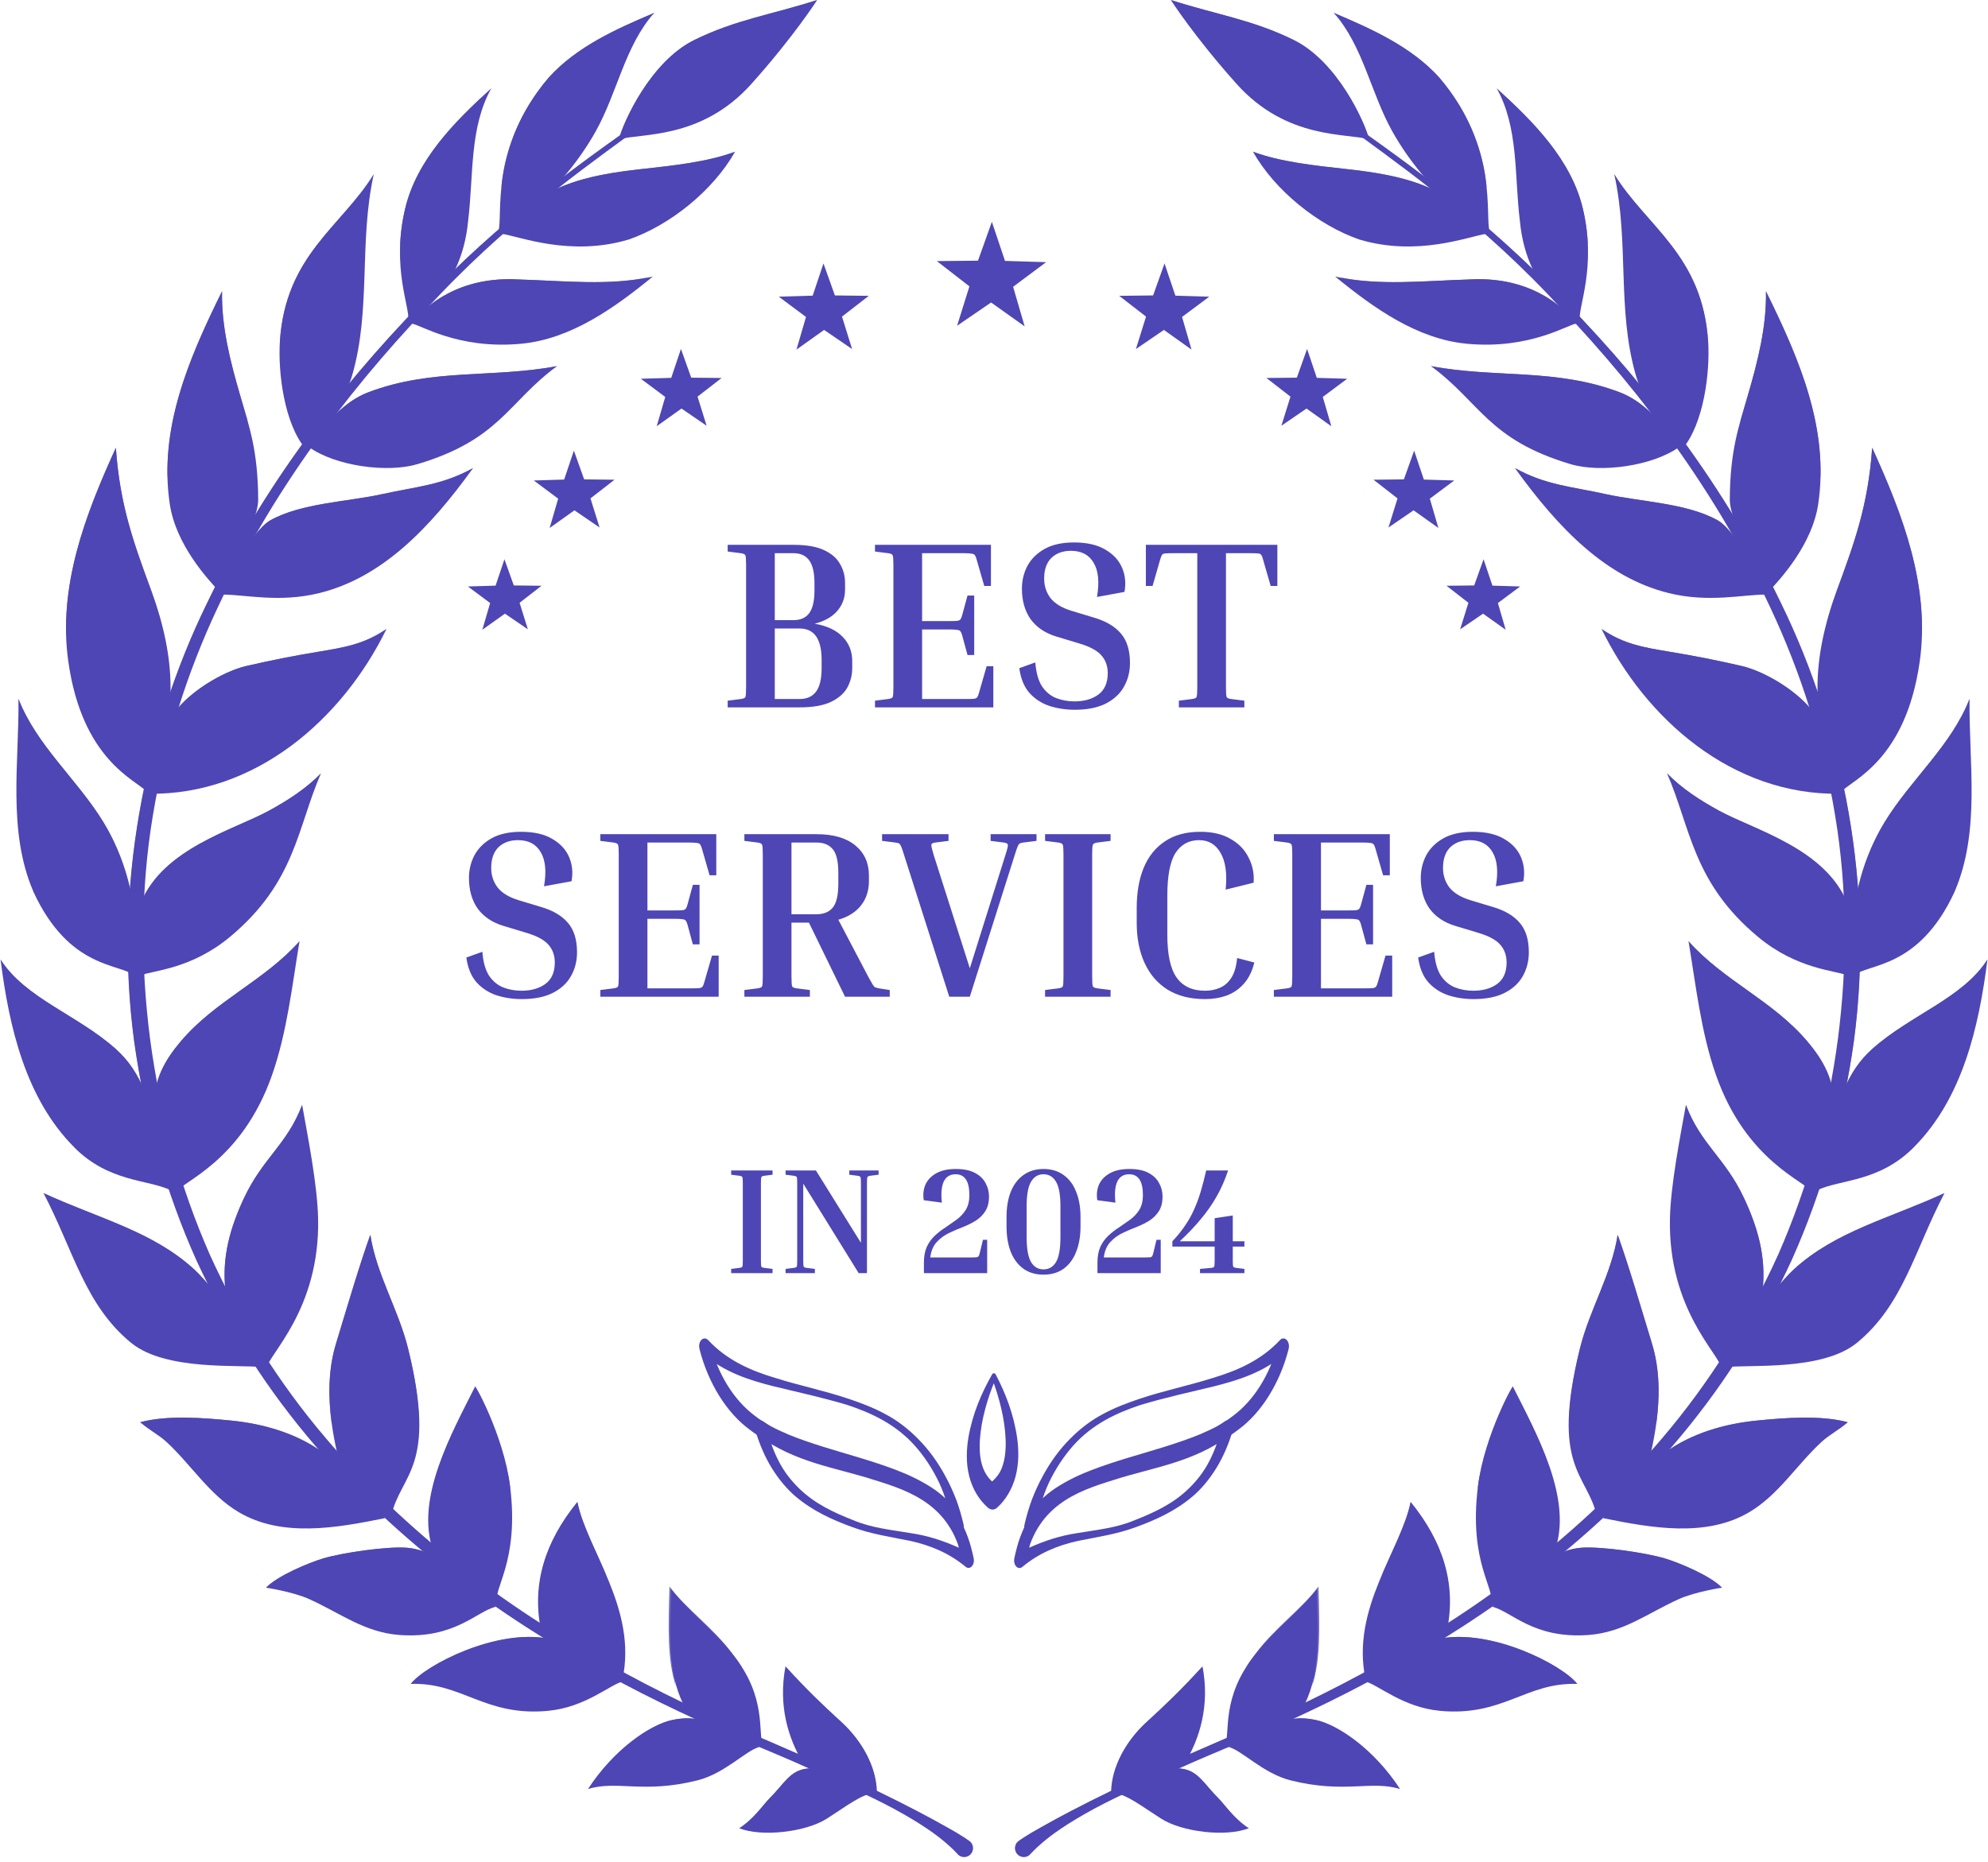 <svg width="158" height="148" viewBox="0 0 158 148" fill="none" xmlns="http://www.w3.org/2000/svg">
<path d="M49.183 11.084C49.507 9.789 51.662 4.91 55.191 3.175C58.485 1.555 61.328 1.165 64.947 0C64.947 0 63.082 2.915 59.714 6.676C55.71 11.149 50.863 10.563 49.183 11.084Z" fill="#4E46B4"/>
<path d="M43.617 6.158C45.84 3.711 48.948 2.314 51.989 1.028C49.665 3.652 49.063 7.366 47.352 10.43C44.595 15.362 40.347 18.236 39.603 18.416C40.011 17.242 38.847 11.731 43.62 6.158H43.617Z" fill="#4E46B4"/>
<path d="M49.927 19.055C53.255 17.912 56.691 15.13 58.423 12.057C56.33 12.859 53.416 13.175 51.187 13.417C46.368 13.94 42.786 14.745 39.872 18.584C41.301 18.797 45.309 20.418 49.927 19.051V19.055Z" fill="#4E46B4"/>
<path d="M32.2 16.589C33.117 12.714 36.105 9.696 39.048 7.023C37.294 10.142 37.646 13.99 37.205 17.562C36.649 23.528 32.45 25.473 32.45 25.473C32.58 24.371 31.095 21.26 32.2 16.589Z" fill="#4E46B4"/>
<path d="M41.422 27.325C45.373 26.951 48.803 24.5 51.885 21.985C48.492 22.756 44.809 22.316 41.224 22.214C35.263 21.858 32.709 25.727 32.709 25.727C33.293 25.733 36.331 27.806 41.425 27.325H41.422Z" fill="#4E46B4"/>
<path d="M22.244 27.161C22.682 20.275 27.152 18.01 29.702 13.859C28.511 19.318 29.505 24.568 27.995 29.816C27.155 32.734 24.269 35.662 24.269 35.662C22.599 33.663 22.086 29.643 22.244 27.158V27.161Z" fill="#4E46B4"/>
<path d="M33.172 36.898C39.752 34.937 40.353 31.978 44.274 29.104C39.106 30.076 34.383 29.252 29.286 31.179C26.455 32.248 24.562 35.544 24.562 35.544C26.68 37.056 30.792 37.607 33.169 36.898H33.172Z" fill="#4E46B4"/>
<path d="M17.647 23.153C17.591 25.966 18.301 28.732 19.088 31.433C19.817 33.933 20.499 35.795 20.521 39.714C20.533 41.746 17.384 46.975 17.384 46.975C16.498 46.024 13.979 43.301 13.494 40.073C12.602 34.094 14.982 28.555 17.647 23.156V23.153Z" fill="#4E46B4"/>
<path d="M37.597 37.208C35.145 38.571 33.099 38.676 30.36 39.283C27.625 39.887 23.939 39.989 21.487 41.359C19.718 42.347 17.684 47.266 17.684 47.266C19.462 47.257 22.185 47.932 25.365 47.148C30.295 45.937 34.08 42.096 37.597 37.211V37.208Z" fill="#4E46B4"/>
<path d="M5.433 52.616C4.575 46.606 6.792 40.9 9.209 35.594C9.527 40.169 10.626 43.162 12.009 46.922C13.998 52.331 14.257 57.086 11.667 62.932C10.747 61.968 6.548 60.413 5.433 52.613V52.616Z" fill="#4E46B4"/>
<path d="M25.281 51.814C23.198 52.161 21.657 52.468 19.598 52.938C17.668 53.381 15.004 55.011 13.834 56.674C12.648 58.359 12.377 61.117 11.824 63.096C20.286 63.223 27.199 57.204 30.718 49.998C28.961 51.21 27.365 51.467 25.281 51.814Z" fill="#4E46B4"/>
<path d="M2.652 70.874C0.571 66.051 1.537 60.522 1.466 55.553C2.905 59.264 6.134 61.953 8.209 65.345C9.885 68.08 10.771 71.29 10.784 74.499C10.79 75.794 10.719 77.569 10.719 77.569C9.515 76.556 5.511 77.076 2.649 70.877L2.652 70.874Z" fill="#4E46B4"/>
<path d="M25.507 61.482C23.621 65.815 23.485 70.124 18.301 74.455C15.202 77.048 12.164 77.135 11.222 77.522C10.651 77.463 10.978 72.268 11.185 71.766C12.985 67.414 18.561 65.98 21.367 64.446C22.861 63.632 24.309 62.702 25.507 61.478V61.482Z" fill="#4E46B4"/>
<path d="M5.9 91.202C2.037 87.327 0.725 81.658 0.043 76.274C2.006 79.356 6.137 80.663 9.172 83.362C11.33 85.279 11.941 87.736 12.553 90.558C12.741 91.425 13.584 94.619 13.584 94.619C11.713 93.733 8.675 93.993 5.896 91.205L5.9 91.202Z" fill="#4E46B4"/>
<path d="M23.806 74.818C23.213 78.368 22.821 82.014 21.632 85.428C19.212 92.37 14.43 93.925 14.001 94.771C13.933 94.904 12.451 91.496 12.29 87.838C12.204 85.865 13.093 84.282 14.356 82.792C17.131 79.514 20.975 77.999 23.809 74.818H23.806Z" fill="#4E46B4"/>
<path d="M19.403 95.223C20.888 92.048 22.836 90.967 24.013 87.829C24.479 90.434 25.223 94.195 25.282 96.843C25.448 104.154 21.265 107.72 21.215 108.742C21.215 108.742 18.283 105.867 17.915 102.546C17.625 99.91 18.301 97.571 19.4 95.22L19.403 95.223Z" fill="#4E46B4"/>
<path d="M10.432 106.756C6.742 103.742 5.841 99.395 3.458 94.842C7.774 96.843 12.139 97.868 15.458 100.929C17.245 102.58 20.397 107.032 20.833 108.683C19.169 108.447 13.198 109.014 10.432 106.753V106.756Z" fill="#4E46B4"/>
<path d="M32.428 107.177C31.666 104.095 29.915 101.294 29.434 98.156C28.576 100.538 27.591 103.9 26.701 106.824C25.877 109.531 26.137 112.514 26.754 115.315C27.328 117.917 31.11 120.423 31.098 120.473C31.87 117.13 34.778 116.675 32.428 107.174V107.177Z" fill="#4E46B4"/>
<path d="M25.664 115.452C23.562 113.928 20.978 113.184 18.397 112.927C16.192 112.707 13.29 112.475 11.145 113.057C11.778 113.633 12.596 114.033 13.241 114.631C15.198 116.443 16.652 118.831 18.965 120.201C22.401 122.233 26.711 121.471 30.604 120.678C29.224 118.766 27.572 116.833 25.664 115.452Z" fill="#4E46B4"/>
<path d="M34.46 123.348C34.46 123.348 37.692 126.554 39.56 127.372C39.078 126.39 41.304 124.262 40.542 118.171C40.02 114.023 37.535 109.637 37.751 110.257C35.951 113.847 32.904 119.197 34.46 123.345V123.348Z" fill="#4E46B4"/>
<path d="M32.324 123.032C35.71 123.28 39.39 127.728 39.39 127.728C37.881 128.091 36.136 130.293 31.743 129.968C28.946 129.754 27.069 128.242 24.571 127.115C23.281 126.532 21.148 126.207 21.148 126.207C22.03 125.281 24.522 124.225 25.714 123.874C27.245 123.422 30.73 122.914 32.324 123.032Z" fill="#4E46B4"/>
<path d="M45.889 119.401C46.664 123.224 50.671 127.892 49.473 133.49C49.473 133.465 44.24 131.547 42.981 129.512C42.271 125.881 43.305 122.576 45.889 119.401Z" fill="#4E46B4"/>
<path d="M43.564 135.996C46.534 135.72 48.507 133.893 49.507 133.663C47.544 132.328 45.948 130.736 43.623 130.268C39.483 129.438 33.818 132.35 32.648 133.859C36.723 133.713 38.523 136.467 43.564 135.999V135.996Z" fill="#4E46B4"/>
<path d="M53.431 136.724C54.629 136.47 55.574 136.563 56.701 137.037C57.828 137.511 59.328 138.183 60.34 138.877C59.291 139.146 57.599 140.983 55.429 141.525C51.122 142.606 49.032 141.497 46.729 142.216C48.797 139.041 51.662 137.099 53.431 136.724Z" fill="#4E46B4"/>
<path d="M53.342 126.312C54.641 128.06 56.809 129.599 58.294 131.588C60.943 134.893 60.232 137.746 60.618 138.654C60.538 139.072 54.969 136.709 54.552 135.95C53.104 133.317 53.212 130.721 53.342 126.312Z" fill="#4E46B4"/>
<path d="M64.107 140.593C66.284 140.336 69.531 142.477 69.531 142.477C68.303 142.737 67.392 143.499 65.728 144.561C64.042 145.64 60.553 146.042 58.744 145.33C59.908 144.617 60.652 143.459 61.177 142.938C62.295 141.829 62.773 140.751 64.107 140.596V140.593Z" fill="#4E46B4"/>
<path d="M62.424 132.464C64.107 134.311 65.323 135.475 66.885 136.903C68.445 138.332 69.676 140.388 69.695 142.507C69.695 142.495 63.879 140.227 63.866 140.224C62.606 138.136 61.847 135.544 62.428 132.467L62.424 132.464Z" fill="#4E46B4"/>
<g style="mix-blend-mode:screen" opacity="0.8">
<path d="M55.191 3.953C58.572 2.001 61.927 1.66 64.947 0C61.328 1.168 58.488 1.555 55.191 3.175C51.693 4.894 49.551 9.69 49.199 11.037C49.955 9.2 52.255 5.647 55.191 3.953Z" fill="#4E46B4"/>
</g>
<g style="mix-blend-mode:screen" opacity="0.8">
<path d="M43.617 6.936C45.639 4.492 49.683 2.404 51.934 1.109C51.956 1.084 51.968 1.053 51.989 1.028C48.949 2.314 45.84 3.711 43.617 6.158C41.033 9.179 40.039 12.462 39.844 14.919C39.844 14.919 40.915 10.204 43.617 6.936Z" fill="#4E46B4"/>
</g>
<g style="mix-blend-mode:screen" opacity="0.8">
<path d="M51.208 13.872C53.434 13.63 56.821 12.983 58.423 12.057C56.33 12.859 53.416 13.175 51.187 13.417C47.729 13.791 44.917 14.334 42.524 16.016C45.006 14.77 47.982 14.222 51.208 13.872Z" fill="#4E46B4"/>
</g>
<g style="mix-blend-mode:screen" opacity="0.8">
<path d="M32.521 16.527C33.96 12.447 36.488 10.121 39.048 7.023C36.105 9.696 33.117 12.714 32.2 16.589C31.919 17.769 31.808 18.85 31.793 19.826C31.891 18.822 32.098 17.729 32.521 16.53V16.527Z" fill="#4E46B4"/>
</g>
<g style="mix-blend-mode:screen" opacity="0.8">
<path d="M42.005 22.803C45.278 22.899 49.356 22.766 51.625 22.025C48.303 22.719 44.719 22.32 41.221 22.218C38.816 22.075 36.988 22.626 35.636 23.326C37.914 22.716 39.486 22.657 42.002 22.806L42.005 22.803Z" fill="#4E46B4"/>
</g>
<g style="mix-blend-mode:screen" opacity="0.8">
<path d="M29.702 13.859C27.155 18.007 22.682 20.275 22.244 27.161C22.231 27.381 22.253 27.663 22.25 27.905C22.704 21.043 28.514 17.794 29.702 13.859Z" fill="#4E46B4"/>
</g>
<g style="mix-blend-mode:screen" opacity="0.8">
<path d="M31.527 30.913C36.883 29.943 41.385 30.652 44.271 29.104C39.103 30.076 34.38 29.252 29.282 31.179C28.594 31.439 27.964 31.833 27.399 32.276C28.585 31.712 29.971 31.191 31.524 30.91L31.527 30.913Z" fill="#4E46B4"/>
</g>
<g style="mix-blend-mode:screen" opacity="0.8">
<path d="M30.459 39.828C33.194 39.224 36.038 38.623 37.6 37.208C35.148 38.571 33.102 38.676 30.363 39.283C27.628 39.887 23.942 39.989 21.49 41.359C21.336 41.445 21.175 41.594 21.018 41.736C23.475 40.398 27.739 40.432 30.456 39.831L30.459 39.828Z" fill="#4E46B4"/>
</g>
<g style="mix-blend-mode:screen" opacity="0.8">
<path d="M19.629 53.428C21.688 52.957 23.448 52.768 25.532 52.418C27.615 52.071 29.326 51.473 30.718 49.995C28.962 51.206 27.365 51.464 25.281 51.81C23.198 52.157 21.657 52.464 19.598 52.935C18.332 53.223 16.782 54.044 15.513 55.029C16.89 54.27 18.48 53.688 19.629 53.424V53.428Z" fill="#4E46B4"/>
</g>
<g style="mix-blend-mode:screen" opacity="0.8">
<path d="M10.358 70.871C9.944 68.926 9.249 67.039 8.212 65.341C6.134 61.949 2.908 59.261 1.469 55.549C2.457 59.936 5.893 62.854 7.971 66.246C8.857 67.693 9.722 69.251 10.361 70.868L10.358 70.871Z" fill="#4E46B4"/>
</g>
<g style="mix-blend-mode:screen" opacity="0.8">
<path d="M21.37 65.227C22.861 64.412 24.247 63.31 25.507 61.482C24.309 62.706 22.861 63.635 21.37 64.45C18.826 65.837 14.044 67.166 11.821 70.636C14.291 67.659 18.986 66.528 21.37 65.227Z" fill="#4E46B4"/>
</g>
<g style="mix-blend-mode:screen" opacity="0.8">
<path d="M9.175 84.139C10.141 84.997 10.922 85.958 11.571 86.992C11.061 85.642 10.361 84.415 9.175 83.362C6.14 80.663 2.01 79.356 0.043 76.274C1.614 79.802 6.137 81.441 9.175 84.139Z" fill="#4E46B4"/>
</g>
<g style="mix-blend-mode:screen" opacity="0.8">
<path d="M15.442 82.429C18.598 79.52 22.438 78.371 23.806 74.821C20.972 77.999 17.125 79.514 14.352 82.794C13.241 84.105 12.445 85.496 12.306 87.042C12.982 85.186 14.164 83.609 15.442 82.429Z" fill="#4E46B4"/>
</g>
<g style="mix-blend-mode:screen" opacity="0.8">
<path d="M17.934 102.639C17.9 100.09 19.048 96.958 19.854 95.613C21.209 93.349 23.939 90.93 24.009 87.829C22.833 90.964 20.885 92.045 19.4 95.223C18.301 97.574 17.625 99.913 17.915 102.549C17.918 102.58 17.931 102.611 17.934 102.642V102.639Z" fill="#4E46B4"/>
</g>
<g style="mix-blend-mode:screen" opacity="0.8">
<path d="M15.458 100.929C12.139 97.868 7.774 96.843 3.458 94.842C6.749 97.509 12.512 98.943 16.02 101.502C15.825 101.294 15.631 101.09 15.455 100.929H15.458Z" fill="#4E46B4"/>
</g>
<g style="mix-blend-mode:screen" opacity="0.8">
<path d="M26.955 107.67C27.844 104.742 28.529 102.633 29.388 100.25C30.119 103.178 31.74 105.808 32.499 108.89C32.975 110.817 33.191 112.251 33.29 113.472C33.321 111.938 33.12 109.981 32.425 107.177C31.663 104.095 29.912 101.294 29.431 98.156C28.573 100.538 27.588 103.9 26.699 106.824C26.078 108.865 26.075 111.065 26.371 113.224C26.254 111.344 26.405 109.46 26.952 107.67H26.955Z" fill="#4E46B4"/>
</g>
<g style="mix-blend-mode:screen" opacity="0.8">
<path d="M20.098 113.819C22.314 114.309 23.861 114.668 25.013 115.058C23.037 113.819 20.725 113.159 18.397 112.927C16.192 112.707 13.29 112.475 11.145 113.057C11.173 113.085 11.21 113.104 11.241 113.128C13.828 113.02 18.026 113.358 20.098 113.816V113.819Z" fill="#4E46B4"/>
</g>
<g style="mix-blend-mode:screen" opacity="0.8">
<path d="M37.754 111.477C37.556 110.913 39.755 114.627 40.557 118.419C40.548 118.332 40.551 118.264 40.539 118.174C40.02 114.026 37.532 109.64 37.748 110.259C36.291 113.165 34.059 117.22 34.071 120.863C34.37 117.573 36.411 114.157 37.754 111.474V111.477Z" fill="#4E46B4"/>
</g>
<g style="mix-blend-mode:screen" opacity="0.8">
<path d="M33.599 123.304C33.172 123.159 32.746 123.063 32.324 123.032C30.734 122.917 27.245 123.425 25.714 123.874C24.522 124.224 22.03 125.281 21.148 126.207C21.148 126.207 21.234 126.222 21.259 126.225C23.664 124.376 30.771 123.273 33.599 123.304Z" fill="#4E46B4"/>
</g>
<g style="mix-blend-mode:screen" opacity="0.8">
<path d="M45.731 120.748C46.293 122.235 47.312 123.667 48.208 125.29C47.3 123.14 46.247 121.176 45.886 119.401C43.833 121.926 42.805 124.537 42.808 127.322C42.968 125.039 43.898 122.997 45.728 120.748H45.731Z" fill="#4E46B4"/>
</g>
<g style="mix-blend-mode:screen" opacity="0.8">
<path d="M43.817 130.333C43.749 130.318 43.691 130.281 43.62 130.268C39.48 129.438 33.815 132.35 32.645 133.859C32.654 133.859 32.663 133.859 32.672 133.859C34.377 132.44 39.897 130.339 43.817 130.333Z" fill="#4E46B4"/>
</g>
<g style="mix-blend-mode:screen" opacity="0.8">
<path d="M54.549 136.727C54.706 136.665 54.848 136.656 55.003 136.615C54.502 136.578 53.996 136.606 53.431 136.727C51.789 137.077 49.226 138.821 47.207 141.603C49.476 139.053 53.082 137.306 54.549 136.727Z" fill="#4E46B4"/>
</g>
<g style="mix-blend-mode:screen" opacity="0.8">
<path d="M53.697 127.431C55.376 129.286 57.5 130.597 58.985 132.579C58.754 132.192 58.485 131.795 58.161 131.393C56.676 129.404 54.509 127.864 53.209 126.117C53.107 129.562 53.045 131.895 53.703 134.007C53.354 131.777 53.533 129.59 53.694 127.431H53.697Z" fill="#4E46B4"/>
</g>
<g style="mix-blend-mode:screen" opacity="0.8">
<path d="M64.416 140.596C64.314 140.596 64.206 140.584 64.107 140.596C62.773 140.754 62.298 141.829 61.177 142.938C60.652 143.459 59.905 144.617 58.744 145.33C59.908 144.617 60.89 143.992 61.418 143.471C62.332 142.567 63.131 141.157 64.416 140.596Z" fill="#4E46B4"/>
</g>
<g style="mix-blend-mode:screen" opacity="0.8">
<path d="M67.278 137.684C67.911 138.263 68.482 138.957 68.969 139.701C68.457 138.644 67.731 137.678 66.882 136.903C65.323 135.475 64.104 134.311 62.421 132.464C63.629 134.707 65.716 136.256 67.278 137.684Z" fill="#4E46B4"/>
</g>
<g style="mix-blend-mode:screen" opacity="0.8">
<path d="M17.276 25.38C17.517 27.837 18.48 30.894 19.697 33.552C19.505 32.858 19.301 32.167 19.088 31.433C18.301 28.735 17.591 25.966 17.647 23.153C15.294 27.92 13.17 32.796 13.318 37.988C13.485 33.571 15.161 29.668 17.276 25.38Z" fill="#4E46B4"/>
</g>
<g style="mix-blend-mode:screen" opacity="0.8">
<path d="M9.021 37.477C9.172 41.74 11.432 45.798 12.821 49.525C12.593 48.669 12.333 47.805 12.009 46.922C10.626 43.162 9.527 40.169 9.209 35.594C7.06 40.309 5.085 45.346 5.27 50.627C5.415 46.002 7.076 41.74 9.021 37.477Z" fill="#4E46B4"/>
</g>
<g style="mix-blend-mode:screen" opacity="0.8">
<path d="M45.5 8.491C45.5 8.491 45.231 9.024 44.923 9.866C44.611 10.706 44.191 11.824 43.774 12.945C43.342 14.061 42.839 15.154 42.373 15.935C41.916 16.722 41.508 17.189 41.508 17.189L41.196 16.914C41.196 16.914 41.594 16.492 42.073 15.749C42.558 15.012 43.101 13.952 43.583 12.862C44.049 11.762 44.512 10.662 44.861 9.838C45.207 9.011 45.5 8.488 45.5 8.488V8.491Z" fill="#4E46B4"/>
</g>
<g style="mix-blend-mode:screen" opacity="0.8">
<path d="M50.85 16.115C50.85 16.115 50.264 16.22 49.371 16.263C48.479 16.31 47.294 16.375 46.105 16.437C44.92 16.514 43.743 16.669 42.891 16.877C42.033 17.078 41.508 17.317 41.508 17.317L41.354 16.93C41.354 16.93 41.928 16.7 42.82 16.533C43.709 16.356 44.907 16.254 46.099 16.229C47.291 16.217 48.479 16.208 49.371 16.198C50.264 16.192 50.853 16.115 50.853 16.115H50.85Z" fill="#4E46B4"/>
</g>
<g style="mix-blend-mode:screen" opacity="0.8">
<path d="M35.435 14.814C35.334 14.798 35.062 17.152 34.938 19.529C34.846 20.715 34.688 21.904 34.447 22.778C34.219 23.658 33.923 24.209 33.923 24.209L33.558 24.011C33.558 24.011 33.855 23.522 34.111 22.682C34.38 21.849 34.59 20.684 34.731 19.507C34.957 17.146 35.337 14.789 35.435 14.814Z" fill="#4E46B4"/>
</g>
<g style="mix-blend-mode:screen" opacity="0.8">
<path d="M26.442 23.853C26.442 23.853 26.238 24.541 26.127 25.6C26.007 26.66 25.979 28.081 25.902 29.51C25.834 30.935 25.655 32.363 25.405 33.416C25.158 34.469 24.892 35.145 24.892 35.145L24.506 34.99C24.506 34.99 24.787 34.348 25.065 33.329C25.346 32.31 25.575 30.91 25.695 29.494C25.825 28.078 25.905 26.653 26.066 25.594C26.217 24.531 26.445 23.853 26.445 23.853H26.442Z" fill="#4E46B4"/>
</g>
<g style="mix-blend-mode:screen" opacity="0.8">
<path d="M42.882 24.562C42.888 24.665 40.508 24.64 38.152 24.463C36.973 24.407 35.794 24.414 34.929 24.541C34.062 24.652 33.531 24.863 33.531 24.863L33.398 24.466C33.398 24.466 33.987 24.265 34.892 24.191C35.794 24.101 36.988 24.147 38.168 24.256C40.523 24.534 42.882 24.665 42.882 24.562Z" fill="#4E46B4"/>
</g>
<g style="mix-blend-mode:screen" opacity="0.8">
<path d="M36.062 33.177C36.062 33.177 35.386 33.407 34.33 33.558C33.274 33.719 31.854 33.803 30.443 33.933C29.032 34.054 27.637 34.286 26.621 34.568C25.606 34.847 24.966 35.132 24.966 35.132L24.812 34.745C24.812 34.745 25.485 34.475 26.535 34.227C27.584 33.977 29.008 33.797 30.428 33.729C31.848 33.651 33.265 33.62 34.321 33.499C35.38 33.388 36.062 33.183 36.062 33.183V33.177Z" fill="#4E46B4"/>
</g>
<g style="mix-blend-mode:screen" opacity="0.8">
<path d="M17.048 33.908C17.048 33.908 17.008 34.676 17.137 35.816C17.258 36.956 17.548 38.459 17.795 39.971C18.048 41.482 18.196 43.019 18.193 44.177C18.193 45.336 18.088 46.11 18.088 46.11L17.674 46.051C17.674 46.051 17.804 45.308 17.841 44.171C17.881 43.034 17.789 41.513 17.588 39.998C17.397 38.484 17.156 36.969 17.072 35.823C16.98 34.673 17.048 33.908 17.048 33.908Z" fill="#4E46B4"/>
</g>
<g style="mix-blend-mode:screen" opacity="0.8">
<path d="M29.693 42.554C29.693 42.554 29.002 42.883 27.896 43.195C26.794 43.514 25.297 43.815 23.812 44.159C22.327 44.493 20.87 44.933 19.823 45.367C18.773 45.798 18.125 46.175 18.125 46.175L17.927 45.807C17.927 45.807 18.613 45.438 19.697 45.035C20.78 44.633 22.268 44.236 23.769 43.951C25.269 43.657 26.769 43.409 27.878 43.13C28.989 42.858 29.69 42.554 29.69 42.554H29.693Z" fill="#4E46B4"/>
</g>
<g style="mix-blend-mode:screen" opacity="0.8">
<path d="M8.845 47.951C8.845 47.951 8.897 48.837 9.258 50.107C9.604 51.38 10.256 53.013 10.839 54.673C11.438 56.33 11.876 58.056 12.043 59.382C12.21 60.707 12.173 61.606 12.173 61.606L11.756 61.59C11.756 61.59 11.821 60.723 11.694 59.422C11.571 58.121 11.191 56.408 10.642 54.741C10.111 53.068 9.505 51.411 9.194 50.122C8.869 48.837 8.845 47.951 8.845 47.951Z" fill="#4E46B4"/>
</g>
<g style="mix-blend-mode:screen" opacity="0.8">
<path d="M24.667 54.632C24.667 54.632 23.982 55.187 22.796 55.779C21.62 56.38 19.971 56.996 18.36 57.681C16.742 58.35 15.195 59.174 14.133 59.926C13.068 60.676 12.454 61.289 12.454 61.289L12.173 60.983C12.173 60.983 12.827 60.369 13.939 59.635C15.05 58.898 16.64 58.111 18.286 57.489C19.925 56.85 21.583 56.286 22.771 55.723C23.966 55.171 24.67 54.635 24.67 54.635L24.667 54.632Z" fill="#4E46B4"/>
</g>
<g style="mix-blend-mode:screen" opacity="0.8">
<path d="M4.359 64.685C4.359 64.685 4.575 65.496 5.23 66.546C5.872 67.603 6.958 68.848 7.962 70.162C8.977 71.469 9.811 72.934 10.231 74.124C10.651 75.313 10.765 76.153 10.765 76.153L10.351 76.215C10.351 76.215 10.268 75.403 9.897 74.238C9.53 73.073 8.761 71.614 7.792 70.285C6.838 68.947 5.785 67.662 5.171 66.58C4.544 65.502 4.356 64.688 4.356 64.688L4.359 64.685Z" fill="#4E46B4"/>
</g>
<g style="mix-blend-mode:screen" opacity="0.8">
<path d="M21.197 67.807C21.197 67.807 20.688 68.467 19.666 69.186C18.659 69.914 17.168 70.642 15.742 71.456C14.309 72.259 13.003 73.262 12.185 74.167C11.367 75.071 10.953 75.772 10.953 75.772L10.604 75.542C10.604 75.542 11.058 74.827 11.932 73.922C12.806 73.018 14.177 72.036 15.643 71.274C17.103 70.499 18.607 69.824 19.632 69.133C20.666 68.455 21.197 67.807 21.197 67.807Z" fill="#4E46B4"/>
</g>
<g style="mix-blend-mode:screen" opacity="0.8">
<path d="M4.353 83.823C4.353 83.823 4.766 84.551 5.671 85.397C6.56 86.255 7.928 87.178 9.234 88.191C10.549 89.192 11.728 90.397 12.438 91.438C13.145 92.478 13.47 93.262 13.47 93.262L13.087 93.426C13.087 93.426 12.8 92.664 12.145 91.633C11.494 90.601 10.379 89.39 9.104 88.352C7.838 87.305 6.495 86.332 5.625 85.44C4.742 84.557 4.353 83.817 4.353 83.817V83.823Z" fill="#4E46B4"/>
</g>
<g style="mix-blend-mode:screen" opacity="0.8">
<path d="M20.363 81.887C20.363 81.887 20.123 82.686 19.425 83.724C18.743 84.765 17.606 85.976 16.566 87.246C15.51 88.51 14.649 89.913 14.204 91.05C13.76 92.187 13.621 92.989 13.621 92.989L13.213 92.9C13.213 92.9 13.383 92.069 13.877 90.911C14.374 89.752 15.303 88.346 16.402 87.11C17.492 85.865 18.656 84.697 19.366 83.684C20.092 82.68 20.36 81.884 20.36 81.884L20.363 81.887Z" fill="#4E46B4"/>
</g>
<g style="mix-blend-mode:screen" opacity="0.8">
<path d="M10.299 101.378C10.299 101.378 10.811 101.92 11.774 102.45C12.732 102.989 14.118 103.463 15.473 104.036C16.831 104.597 18.119 105.374 18.949 106.13C19.783 106.883 20.224 107.493 20.224 107.493L19.891 107.744C19.891 107.744 19.487 107.143 18.712 106.39C17.937 105.637 16.717 104.832 15.387 104.228C14.065 103.611 12.685 103.088 11.741 102.509C10.787 101.942 10.299 101.381 10.299 101.381V101.378Z" fill="#4E46B4"/>
</g>
<g style="mix-blend-mode:screen" opacity="0.8">
<path d="M22.87 96.264C22.87 96.264 22.904 97.007 22.611 98.079C22.33 99.151 21.7 100.492 21.172 101.852C20.632 103.212 20.311 104.64 20.271 105.724C20.234 106.809 20.357 107.521 20.357 107.521L19.944 107.574C19.944 107.574 19.842 106.824 19.919 105.703C19.999 104.581 20.385 103.125 20.978 101.775C21.558 100.421 22.231 99.114 22.546 98.06C22.876 97.01 22.87 96.264 22.87 96.264Z" fill="#4E46B4"/>
</g>
<g style="mix-blend-mode:screen" opacity="0.8">
<path d="M18.733 116.356C18.733 116.356 19.375 116.734 20.45 116.969C21.518 117.22 22.981 117.282 24.442 117.452C25.902 117.61 27.353 117.997 28.363 118.487C29.372 118.976 29.968 119.438 29.968 119.438L29.718 119.772C29.718 119.772 29.162 119.311 28.208 118.803C27.254 118.298 25.859 117.867 24.414 117.66C22.975 117.44 21.503 117.322 20.434 117.031C19.36 116.755 18.733 116.353 18.733 116.353V116.356Z" fill="#4E46B4"/>
</g>
<g style="mix-blend-mode:screen" opacity="0.8">
<path d="M29.709 107.967C29.709 107.967 29.94 108.673 29.943 109.785C29.962 110.894 29.712 112.353 29.57 113.809C29.415 115.265 29.486 116.728 29.739 117.781C29.993 118.834 30.304 119.488 30.304 119.488L29.922 119.649C29.922 119.649 29.622 118.955 29.397 117.852C29.171 116.749 29.156 115.244 29.366 113.785C29.56 112.322 29.86 110.885 29.881 109.782C29.919 108.683 29.712 107.964 29.712 107.964L29.709 107.967Z" fill="#4E46B4"/>
</g>
<g style="mix-blend-mode:screen" opacity="0.8">
<path d="M28.576 126.077C28.576 126.077 29.221 126.135 30.184 126.089C31.15 126.058 32.425 125.875 33.716 125.798C35.009 125.702 36.322 125.816 37.279 126.046C38.236 126.275 38.844 126.532 38.844 126.532L38.683 126.916C38.683 126.916 36.331 125.838 33.722 126.005C32.441 126.03 31.15 126.16 30.181 126.154C29.212 126.16 28.569 126.077 28.569 126.077H28.576Z" fill="#4E46B4"/>
</g>
<g style="mix-blend-mode:screen" opacity="0.8">
<path d="M38.517 133.139C38.517 133.139 39.165 133.139 40.119 133.009C41.079 132.892 42.333 132.6 43.614 132.408C44.892 132.201 46.213 132.198 47.186 132.34C48.158 132.483 48.788 132.687 48.788 132.687L48.661 133.084C48.661 133.084 46.222 132.219 43.642 132.616C42.366 132.755 41.094 132.997 40.128 133.078C39.162 133.17 38.517 133.139 38.517 133.139Z" fill="#4E46B4"/>
</g>
<g style="mix-blend-mode:screen" opacity="0.8">
<path d="M51.332 140.16C51.332 140.16 51.844 140.039 52.567 139.744C53.28 139.419 54.231 138.985 55.185 138.552C57.127 137.619 59.334 137.83 59.334 137.83L59.291 138.245C59.291 138.245 57.216 137.932 55.262 138.747C54.292 139.131 53.32 139.515 52.591 139.806C51.847 140.067 51.332 140.16 51.332 140.16Z" fill="#4E46B4"/>
</g>
<g style="mix-blend-mode:screen" opacity="0.8">
<path d="M62.273 144.159C62.273 144.159 62.616 144.001 63.085 143.688C63.542 143.353 64.15 142.91 64.761 142.467C66.002 141.526 67.605 141.352 67.605 141.352L67.642 141.767C67.642 141.767 66.148 141.814 64.873 142.644C64.234 143.043 63.597 143.443 63.119 143.744C62.625 144.025 62.273 144.159 62.273 144.159Z" fill="#4E46B4"/>
</g>
<g style="mix-blend-mode:screen" opacity="0.8">
<path d="M37.081 116.418C37.081 116.418 37.22 117.05 37.294 118.019C37.38 118.989 37.362 120.287 37.442 121.572C37.495 124.193 38.764 126.454 38.764 126.454L38.393 126.647C38.393 126.647 38.084 126.061 37.779 125.122C37.473 124.184 37.248 122.88 37.235 121.579C37.204 120.277 37.279 118.989 37.229 118.022C37.192 117.056 37.081 116.415 37.081 116.415V116.418Z" fill="#4E46B4"/>
</g>
<g style="mix-blend-mode:screen" opacity="0.8">
<path d="M45.451 124.277C45.451 124.277 45.682 124.8 45.917 125.631C46.124 126.464 46.395 127.576 46.67 128.688C47.176 130.953 48.677 132.681 48.677 132.681L48.353 132.944C48.353 132.944 46.871 131.049 46.466 128.738C46.244 127.613 46.019 126.489 45.852 125.646C45.654 124.813 45.447 124.277 45.447 124.277H45.451Z" fill="#4E46B4"/>
</g>
<g style="mix-blend-mode:screen" opacity="0.8">
<path d="M55.142 130.863C55.142 130.863 55.438 131.296 55.774 132.012C56.08 132.734 56.491 133.697 56.898 134.664C57.695 136.634 59.371 137.895 59.371 137.895L59.105 138.217C59.105 138.217 57.407 136.789 56.704 134.747C56.342 133.762 55.981 132.78 55.713 132.04C55.413 131.315 55.142 130.866 55.142 130.866V130.863Z" fill="#4E46B4"/>
</g>
<g style="mix-blend-mode:screen" opacity="0.8">
<path d="M64.138 136.841C64.138 136.841 64.379 137.133 64.666 137.625C64.931 138.124 65.286 138.79 65.641 139.453C66.336 140.81 67.608 141.596 67.608 141.596L67.37 141.94C67.37 141.94 66.064 140.989 65.456 139.552C65.147 138.864 64.839 138.173 64.607 137.656C64.357 137.151 64.138 136.841 64.138 136.841Z" fill="#4E46B4"/>
</g>
<path d="M58.383 4.504C58.383 4.504 57.843 5.034 56.728 5.908C55.611 6.778 53.87 7.909 51.736 9.445C47.519 12.596 41.258 16.824 35.006 23.37C28.727 29.804 22.049 38.134 17.279 48.344C14.887 53.431 13.105 59.013 12.151 64.818C11.182 70.627 11.163 76.661 11.926 82.569C12.713 88.535 14.294 94.303 16.665 99.709C19.091 105.065 22.219 110.003 25.853 114.274C33.126 122.861 41.968 128.868 49.872 133.1C53.833 135.24 57.602 136.925 60.97 138.357C64.335 139.794 67.312 141.176 69.695 142.362C72.078 143.518 73.918 144.493 75.172 145.206C76.438 145.897 77.089 146.371 77.12 146.414C77.398 146.687 77.404 147.133 77.132 147.411C76.861 147.69 76.416 147.696 76.138 147.424C76.175 147.464 75.715 146.903 74.622 146.042C73.523 145.193 71.77 144.097 69.414 142.951C67.071 141.801 64.082 140.438 60.692 139.02C57.3 137.607 53.493 135.937 49.489 133.812C41.499 129.605 32.518 123.608 25.068 114.94C21.348 110.628 18.125 105.625 15.612 100.179C13.161 94.724 11.488 88.749 10.657 82.754C9.03 70.608 11.454 58.173 16.449 47.951C21.395 37.663 28.211 29.361 34.593 22.961C40.946 16.48 47.257 12.209 51.517 9.142C53.706 7.676 55.426 6.524 56.599 5.737C57.753 4.932 58.321 4.433 58.321 4.433C58.34 4.418 58.365 4.421 58.38 4.436C58.395 4.455 58.392 4.483 58.377 4.498L58.383 4.504Z" fill="#4E46B4"/>
<g style="mix-blend-mode:screen" opacity="0.8">
<g style="mix-blend-mode:screen" opacity="0.8">
<path d="M16.137 100.749C13.686 95.235 12.012 89.195 11.182 83.135C9.555 70.859 11.759 58.3 16.754 47.966C21.697 37.567 28.736 29.163 35.12 22.691C39.415 18.265 43.638 14.919 47.272 12.218C43.533 14.947 39.097 18.386 34.605 22.967C28.224 29.367 21.404 37.672 16.461 47.957C11.466 58.18 9.042 70.614 10.669 82.761C11.5 88.752 13.173 94.73 15.624 100.186C17.579 104.427 19.977 108.385 22.694 111.973C20.191 108.531 17.971 104.764 16.14 100.753L16.137 100.749Z" fill="#4E46B4"/>
</g>
<path d="M61.134 138.679C64.499 140.116 67.407 141.461 69.791 142.647C72.174 143.803 74.051 144.952 75.305 145.664C76.57 146.355 77.222 146.829 77.253 146.876C77.287 146.91 77.277 146.959 77.305 146.996C77.327 146.789 77.287 146.578 77.123 146.423C77.092 146.38 76.441 145.906 75.175 145.212C73.921 144.5 72.081 143.524 69.698 142.368C67.315 141.179 64.338 139.8 60.973 138.36C59.402 137.694 57.729 136.953 56.006 136.157C57.744 137.17 59.439 137.954 61.134 138.676V138.679Z" fill="#4E46B4"/>
</g>
<path d="M108.817 11.084C108.493 9.789 106.338 4.91 102.809 3.175C99.515 1.555 96.671 1.165 93.053 0C93.053 0 94.918 2.915 98.286 6.676C102.29 11.149 107.137 10.563 108.817 11.084Z" fill="#4E46B4"/>
<path d="M114.383 6.158C112.16 3.711 109.051 2.314 106.01 1.028C108.335 3.652 108.937 7.366 110.648 10.43C113.405 15.362 117.653 18.236 118.397 18.416C117.989 17.242 119.153 11.731 114.38 6.158H114.383Z" fill="#4E46B4"/>
<path d="M108.076 19.055C104.748 17.912 101.312 15.13 99.58 12.057C101.673 12.859 104.587 13.175 106.816 13.417C111.636 13.94 115.217 14.745 118.131 18.584C116.702 18.797 112.694 20.418 108.076 19.051V19.055Z" fill="#4E46B4"/>
<path d="M125.8 16.589C124.883 12.714 121.895 9.696 118.952 7.023C120.706 10.142 120.354 13.99 120.795 17.562C121.351 23.528 125.55 25.473 125.55 25.473C125.42 24.371 126.905 21.26 125.8 16.589Z" fill="#4E46B4"/>
<path d="M116.578 27.325C112.627 26.951 109.197 24.5 106.115 21.985C109.508 22.756 113.192 22.316 116.776 22.214C122.737 21.858 125.291 25.727 125.291 25.727C124.707 25.733 121.669 27.806 116.575 27.325H116.578Z" fill="#4E46B4"/>
<path d="M135.756 27.161C135.321 20.275 130.848 18.01 128.301 13.859C129.492 19.318 128.498 24.568 130.008 29.816C130.848 32.734 133.734 35.662 133.734 35.662C135.401 33.663 135.917 29.643 135.76 27.158L135.756 27.161Z" fill="#4E46B4"/>
<path d="M124.831 36.898C118.252 34.937 117.65 31.978 113.729 29.104C118.897 30.076 123.62 29.252 128.717 31.179C131.549 32.248 133.438 35.544 133.438 35.544C131.323 37.056 127.208 37.607 124.831 36.898Z" fill="#4E46B4"/>
<path d="M140.353 23.153C140.409 25.966 139.699 28.732 138.912 31.433C138.183 33.933 137.501 35.795 137.479 39.714C137.47 41.746 140.616 46.975 140.616 46.975C141.502 46.024 144.024 43.301 144.506 40.073C145.398 34.094 143.018 28.555 140.35 23.156L140.353 23.153Z" fill="#4E46B4"/>
<path d="M120.403 37.208C122.855 38.571 124.902 38.676 127.64 39.283C130.375 39.887 134.062 39.989 136.513 41.359C138.282 42.347 140.316 47.266 140.316 47.266C138.535 47.257 135.815 47.932 132.635 47.148C127.705 45.937 123.92 42.096 120.403 37.211V37.208Z" fill="#4E46B4"/>
<path d="M152.57 52.616C153.428 46.606 151.214 40.9 148.794 35.594C148.476 40.169 147.377 43.162 145.994 46.922C144.006 52.331 143.746 57.086 146.337 62.932C147.257 61.968 151.455 60.413 152.57 52.613V52.616Z" fill="#4E46B4"/>
<path d="M132.722 51.814C134.806 52.161 136.346 52.468 138.405 52.938C140.335 53.381 142.999 55.011 144.169 56.674C145.355 58.359 145.626 61.117 146.179 63.096C137.717 63.223 130.804 57.204 127.285 49.998C129.042 51.21 130.638 51.467 132.722 51.814Z" fill="#4E46B4"/>
<path d="M155.348 70.874C157.429 66.051 156.463 60.522 156.534 55.553C155.095 59.264 151.866 61.953 149.791 65.345C148.115 68.08 147.229 71.29 147.216 74.499C147.21 75.794 147.281 77.569 147.281 77.569C148.485 76.556 152.49 77.076 155.351 70.877L155.348 70.874Z" fill="#4E46B4"/>
<path d="M132.493 61.482C134.379 65.815 134.515 70.124 139.699 74.455C142.798 77.048 145.836 77.135 146.778 77.522C147.349 77.463 147.022 72.268 146.815 71.766C145.015 67.414 139.44 65.98 136.633 64.446C135.139 63.632 133.691 62.702 132.496 61.478L132.493 61.482Z" fill="#4E46B4"/>
<path d="M152.1 91.202C155.963 87.326 157.275 81.658 157.957 76.27C155.994 79.353 151.863 80.66 148.828 83.358C146.67 85.276 146.059 87.732 145.447 90.554C145.259 91.422 144.416 94.616 144.416 94.616C146.287 93.73 149.325 93.99 152.104 91.202H152.1Z" fill="#4E46B4"/>
<path d="M134.197 74.818C134.79 78.368 135.182 82.014 136.371 85.428C138.791 92.37 143.573 93.925 144.003 94.771C144.071 94.904 145.552 91.496 145.713 87.838C145.799 85.865 144.91 84.282 143.648 82.792C140.872 79.514 137.028 77.999 134.194 74.818H134.197Z" fill="#4E46B4"/>
<path d="M138.6 95.223C137.115 92.048 135.167 90.967 133.991 87.829C133.524 90.434 132.78 94.195 132.722 96.843C132.555 104.154 136.738 107.72 136.788 108.742C136.788 108.742 139.72 105.867 140.088 102.546C140.378 99.91 139.702 97.571 138.603 95.22L138.6 95.223Z" fill="#4E46B4"/>
<path d="M147.568 106.756C151.258 103.742 152.159 99.395 154.543 94.842C150.227 96.843 145.861 97.868 142.542 100.929C140.755 102.58 137.603 107.032 137.167 108.683C138.831 108.447 144.802 109.014 147.568 106.753V106.756Z" fill="#4E46B4"/>
<path d="M125.572 107.177C126.334 104.095 128.085 101.294 128.566 98.156C129.424 100.538 130.406 103.9 131.298 106.824C132.123 109.531 131.863 112.514 131.246 115.315C130.672 117.917 126.89 120.423 126.902 120.473C126.13 117.13 123.222 116.675 125.572 107.174V107.177Z" fill="#4E46B4"/>
<path d="M132.336 115.452C134.438 113.928 137.022 113.184 139.603 112.927C141.808 112.707 144.71 112.475 146.855 113.057C146.222 113.633 145.404 114.033 144.759 114.631C142.802 116.443 141.347 118.831 139.035 120.201C135.599 122.233 131.289 121.471 127.396 120.678C128.776 118.766 130.428 116.833 132.336 115.452Z" fill="#4E46B4"/>
<path d="M123.543 123.348C123.543 123.348 120.311 126.554 118.443 127.372C118.925 126.39 116.699 124.262 117.461 118.171C117.98 114.023 120.468 109.637 120.249 110.257C122.046 113.847 125.096 119.197 123.54 123.345L123.543 123.348Z" fill="#4E46B4"/>
<path d="M125.68 123.032C122.293 123.28 118.613 127.728 118.613 127.728C120.122 128.091 121.867 130.293 126.26 129.968C129.057 129.754 130.934 128.242 133.432 127.115C134.725 126.532 136.855 126.207 136.855 126.207C135.973 125.281 133.481 124.225 132.289 123.874C130.758 123.422 127.273 122.914 125.68 123.032Z" fill="#4E46B4"/>
<path d="M112.114 119.401C111.339 123.224 107.335 127.892 108.53 133.49C108.53 133.465 113.763 131.547 115.022 129.512C115.732 125.881 114.698 122.576 112.114 119.401Z" fill="#4E46B4"/>
<path d="M114.439 135.996C111.469 135.72 109.496 133.893 108.496 133.663C110.459 132.328 112.055 130.736 114.38 130.268C118.52 129.438 124.185 132.35 125.355 133.859C121.28 133.713 119.48 136.467 114.439 135.999V135.996Z" fill="#4E46B4"/>
<path d="M104.572 136.724C103.374 136.47 102.429 136.563 101.302 137.037C100.176 137.511 98.675 138.183 97.663 138.877C98.712 139.146 100.404 140.983 102.574 141.525C106.881 142.606 108.971 141.497 111.274 142.216C109.206 139.041 106.341 137.099 104.572 136.724Z" fill="#4E46B4"/>
<path d="M104.661 126.312C103.362 128.06 101.198 129.599 99.71 131.588C97.061 134.893 97.771 137.746 97.385 138.654C97.465 139.072 103.034 136.709 103.451 135.95C104.899 133.317 104.791 130.721 104.661 126.312Z" fill="#4E46B4"/>
<path d="M93.893 140.593C91.716 140.336 88.469 142.477 88.469 142.477C89.697 142.737 90.608 143.499 92.272 144.561C93.958 145.64 97.446 146.042 99.256 145.33C98.092 144.617 97.348 143.459 96.823 142.938C95.705 141.829 95.227 140.751 93.893 140.596V140.593Z" fill="#4E46B4"/>
<path d="M95.576 132.464C93.893 134.311 92.677 135.475 91.115 136.903C89.555 138.332 88.324 140.388 88.305 142.507C88.305 142.495 94.121 140.227 94.134 140.224C95.393 138.136 96.153 135.544 95.573 132.467L95.576 132.464Z" fill="#4E46B4"/>
<g style="mix-blend-mode:screen" opacity="0.8">
<path d="M102.809 3.953C99.428 2.001 96.073 1.66 93.053 0C96.671 1.168 99.515 1.555 102.809 3.175C106.307 4.894 108.449 9.69 108.801 11.037C108.045 9.2 105.745 5.647 102.809 3.953Z" fill="#4E46B4"/>
</g>
<g style="mix-blend-mode:screen" opacity="0.8">
<path d="M114.383 6.936C112.361 4.492 108.317 2.404 106.066 1.109C106.044 1.084 106.032 1.053 106.01 1.028C109.051 2.314 112.16 3.711 114.383 6.158C116.967 9.179 117.961 12.462 118.156 14.919C118.156 14.919 117.085 10.204 114.383 6.936Z" fill="#4E46B4"/>
</g>
<g style="mix-blend-mode:screen" opacity="0.8">
<path d="M106.795 13.872C104.569 13.63 101.182 12.983 99.58 12.057C101.673 12.859 104.587 13.175 106.816 13.417C110.274 13.791 113.087 14.334 115.479 16.016C112.997 14.77 110.021 14.222 106.795 13.872Z" fill="#4E46B4"/>
</g>
<g style="mix-blend-mode:screen" opacity="0.8">
<path d="M125.479 16.527C124.04 12.447 121.512 10.121 118.952 7.023C121.895 9.696 124.883 12.714 125.8 16.589C126.081 17.769 126.192 18.85 126.207 19.826C126.109 18.822 125.902 17.729 125.479 16.53V16.527Z" fill="#4E46B4"/>
</g>
<g style="mix-blend-mode:screen" opacity="0.8">
<path d="M115.995 22.803C112.722 22.899 108.644 22.766 106.375 22.025C109.697 22.719 113.281 22.32 116.779 22.218C119.184 22.075 121.012 22.626 122.364 23.326C120.085 22.716 118.514 22.657 115.998 22.806L115.995 22.803Z" fill="#4E46B4"/>
</g>
<g style="mix-blend-mode:screen" opacity="0.8">
<path d="M128.301 13.859C130.848 18.007 135.321 20.275 135.756 27.161C135.772 27.381 135.747 27.663 135.75 27.905C135.296 21.043 129.486 17.794 128.298 13.859H128.301Z" fill="#4E46B4"/>
</g>
<g style="mix-blend-mode:screen" opacity="0.8">
<path d="M126.473 30.913C121.117 29.943 116.615 30.652 113.729 29.104C118.897 30.076 123.62 29.252 128.717 31.179C129.406 31.439 130.036 31.833 130.601 32.276C129.415 31.712 128.029 31.191 126.476 30.91L126.473 30.913Z" fill="#4E46B4"/>
</g>
<g style="mix-blend-mode:screen" opacity="0.8">
<path d="M127.544 39.828C124.806 39.224 121.966 38.623 120.403 37.208C122.855 38.571 124.902 38.676 127.64 39.283C130.375 39.887 134.062 39.989 136.513 41.359C136.667 41.445 136.828 41.594 136.985 41.736C134.528 40.398 130.264 40.432 127.547 39.831L127.544 39.828Z" fill="#4E46B4"/>
</g>
<g style="mix-blend-mode:screen" opacity="0.8">
<path d="M138.374 53.428C136.315 52.957 134.555 52.768 132.472 52.418C130.388 52.071 128.677 51.473 127.285 49.995C129.042 51.206 130.638 51.464 132.722 51.81C134.806 52.157 136.346 52.464 138.405 52.935C139.671 53.223 141.221 54.044 142.49 55.029C141.113 54.27 139.523 53.688 138.374 53.424V53.428Z" fill="#4E46B4"/>
</g>
<g style="mix-blend-mode:screen" opacity="0.8">
<path d="M147.646 70.871C148.059 68.926 148.754 67.039 149.791 65.341C151.869 61.949 155.095 59.261 156.534 55.549C155.546 59.936 152.11 62.854 150.032 66.246C149.146 67.693 148.282 69.251 147.642 70.868L147.646 70.871Z" fill="#4E46B4"/>
</g>
<g style="mix-blend-mode:screen" opacity="0.8">
<path d="M136.63 65.227C135.139 64.412 133.753 63.31 132.493 61.482C133.691 62.706 135.139 63.635 136.63 64.45C139.174 65.837 143.956 67.166 146.179 70.636C143.709 67.659 139.013 66.528 136.63 65.227Z" fill="#4E46B4"/>
</g>
<g style="mix-blend-mode:screen" opacity="0.8">
<path d="M148.828 84.139C147.862 84.997 147.081 85.958 146.432 86.992C146.942 85.642 147.642 84.415 148.828 83.362C151.863 80.663 155.994 79.356 157.957 76.274C156.386 79.802 151.863 81.441 148.828 84.139Z" fill="#4E46B4"/>
</g>
<g style="mix-blend-mode:screen" opacity="0.8">
<path d="M142.561 82.429C139.406 79.52 135.565 78.371 134.197 74.821C137.032 77.999 140.875 79.514 143.651 82.794C144.762 84.105 145.559 85.496 145.697 87.042C145.021 85.186 143.839 83.609 142.561 82.429Z" fill="#4E46B4"/>
</g>
<g style="mix-blend-mode:screen" opacity="0.8">
<path d="M140.066 102.639C140.1 100.09 138.952 96.958 138.146 95.613C136.791 93.349 134.061 90.93 133.99 87.829C135.167 90.964 137.115 92.045 138.6 95.223C139.699 97.574 140.375 99.913 140.085 102.549C140.082 102.58 140.069 102.611 140.066 102.642V102.639Z" fill="#4E46B4"/>
</g>
<g style="mix-blend-mode:screen" opacity="0.8">
<path d="M142.542 100.929C145.861 97.868 150.226 96.843 154.542 94.842C151.251 97.509 145.487 98.943 141.98 101.502C142.175 101.294 142.369 101.09 142.545 100.929H142.542Z" fill="#4E46B4"/>
</g>
<g style="mix-blend-mode:screen" opacity="0.8">
<path d="M131.045 107.67C130.156 104.742 129.471 102.633 128.612 100.25C127.881 103.178 126.26 105.808 125.501 108.89C125.025 110.817 124.809 112.251 124.71 113.472C124.679 111.938 124.88 109.981 125.575 107.177C126.337 104.095 128.088 101.294 128.569 98.156C129.428 100.538 130.409 103.9 131.301 106.824C131.922 108.865 131.928 111.065 131.629 113.224C131.746 111.344 131.595 109.46 131.048 107.67H131.045Z" fill="#4E46B4"/>
</g>
<g style="mix-blend-mode:screen" opacity="0.8">
<path d="M137.902 113.819C135.685 114.309 134.139 114.668 132.987 115.058C134.963 113.819 137.275 113.159 139.603 112.927C141.808 112.707 144.71 112.475 146.855 113.057C146.827 113.085 146.79 113.104 146.76 113.128C144.172 113.02 139.974 113.358 137.902 113.816V113.819Z" fill="#4E46B4"/>
</g>
<g style="mix-blend-mode:screen" opacity="0.8">
<path d="M120.246 111.477C120.444 110.913 118.245 114.627 117.443 118.419C117.452 118.332 117.449 118.264 117.461 118.174C117.98 114.026 120.468 109.64 120.249 110.259C121.706 113.165 123.938 117.22 123.926 120.863C123.627 117.573 121.586 114.157 120.243 111.474L120.246 111.477Z" fill="#4E46B4"/>
</g>
<g style="mix-blend-mode:screen" opacity="0.8">
<path d="M124.401 123.304C124.828 123.159 125.254 123.063 125.677 123.032C127.27 122.917 130.755 123.425 132.286 123.874C133.478 124.224 135.97 125.281 136.852 126.207C136.852 126.207 136.766 126.222 136.741 126.225C134.336 124.376 127.229 123.273 124.401 123.304Z" fill="#4E46B4"/>
</g>
<g style="mix-blend-mode:screen" opacity="0.8">
<path d="M112.272 120.748C111.71 122.235 110.691 123.667 109.792 125.29C110.7 123.14 111.753 121.176 112.114 119.401C114.167 121.926 115.195 124.537 115.192 127.322C115.032 125.039 114.102 122.997 112.272 120.748Z" fill="#4E46B4"/>
</g>
<g style="mix-blend-mode:screen" opacity="0.8">
<path d="M114.183 130.333C114.251 130.318 114.309 130.281 114.38 130.268C118.52 129.438 124.185 132.35 125.355 133.859C125.346 133.859 125.337 133.859 125.328 133.859C123.624 132.44 118.103 130.339 114.183 130.333Z" fill="#4E46B4"/>
</g>
<g style="mix-blend-mode:screen" opacity="0.8">
<path d="M103.451 136.727C103.294 136.665 103.152 136.656 103 136.615C103.501 136.578 104.007 136.606 104.572 136.727C106.211 137.077 108.777 138.821 110.796 141.603C108.527 139.053 104.921 137.306 103.451 136.727Z" fill="#4E46B4"/>
</g>
<g style="mix-blend-mode:screen" opacity="0.8">
<path d="M104.303 127.431C102.624 129.286 100.5 130.597 99.012 132.579C99.243 132.192 99.515 131.795 99.836 131.393C101.321 129.404 103.488 127.864 104.788 126.117C104.89 129.562 104.952 131.895 104.294 134.007C104.643 131.777 104.461 129.59 104.3 127.431H104.303Z" fill="#4E46B4"/>
</g>
<g style="mix-blend-mode:screen" opacity="0.8">
<path d="M93.587 140.596C93.689 140.596 93.797 140.584 93.896 140.596C95.23 140.754 95.705 141.829 96.826 142.938C97.351 143.459 98.098 144.617 99.259 145.33C98.095 144.617 97.113 143.992 96.588 143.471C95.674 142.567 94.875 141.157 93.591 140.596H93.587Z" fill="#4E46B4"/>
</g>
<g style="mix-blend-mode:screen" opacity="0.8">
<path d="M90.722 137.684C90.09 138.263 89.518 138.957 89.031 139.701C89.543 138.644 90.269 137.678 91.118 136.903C92.677 135.475 93.896 134.311 95.579 132.464C94.371 134.707 92.284 136.256 90.722 137.684Z" fill="#4E46B4"/>
</g>
<g style="mix-blend-mode:screen" opacity="0.8">
<path d="M140.724 25.38C140.483 27.837 139.52 30.894 138.303 33.552C138.495 32.858 138.699 32.167 138.912 31.433C139.699 28.735 140.409 25.966 140.353 23.153C142.706 27.92 144.83 32.796 144.682 37.988C144.515 33.571 142.839 29.668 140.724 25.38Z" fill="#4E46B4"/>
</g>
<g style="mix-blend-mode:screen" opacity="0.8">
<path d="M148.982 37.477C148.831 41.74 146.571 45.798 145.182 49.525C145.41 48.669 145.67 47.805 145.994 46.922C147.377 43.162 148.476 40.169 148.794 35.594C150.943 40.309 152.919 45.346 152.733 50.627C152.588 46.002 150.927 41.74 148.982 37.477Z" fill="#4E46B4"/>
</g>
<g style="mix-blend-mode:screen" opacity="0.8">
<path d="M112.5 8.491C112.5 8.491 112.793 9.015 113.139 9.842C113.488 10.666 113.954 11.766 114.417 12.865C114.896 13.956 115.442 15.015 115.927 15.752C116.405 16.496 116.804 16.917 116.804 16.917L116.492 17.193C116.492 17.193 116.084 16.725 115.627 15.938C115.161 15.158 114.658 14.064 114.226 12.949C113.809 11.831 113.392 10.709 113.077 9.87C112.769 9.03 112.5 8.494 112.5 8.494V8.491Z" fill="#4E46B4"/>
</g>
<g style="mix-blend-mode:screen" opacity="0.8">
<path d="M107.15 16.115C107.15 16.115 107.739 16.192 108.632 16.198C109.524 16.208 110.716 16.217 111.904 16.229C113.096 16.257 114.294 16.356 115.183 16.533C116.075 16.7 116.649 16.93 116.649 16.93L116.492 17.317C116.492 17.317 115.967 17.078 115.109 16.877C114.254 16.669 113.077 16.514 111.895 16.437C110.706 16.375 109.521 16.31 108.629 16.263C107.736 16.217 107.147 16.115 107.147 16.115H107.15Z" fill="#4E46B4"/>
</g>
<g style="mix-blend-mode:screen" opacity="0.8">
<path d="M122.568 14.814C122.666 14.789 123.046 17.146 123.272 19.507C123.417 20.684 123.624 21.849 123.892 22.682C124.148 23.522 124.445 24.011 124.445 24.011L124.077 24.209C124.077 24.209 123.781 23.658 123.553 22.778C123.312 21.901 123.154 20.712 123.062 19.529C122.938 17.149 122.666 14.798 122.565 14.814H122.568Z" fill="#4E46B4"/>
</g>
<g style="mix-blend-mode:screen" opacity="0.8">
<path d="M131.558 23.853C131.558 23.853 131.786 24.531 131.937 25.594C132.098 26.653 132.178 28.078 132.308 29.494C132.425 30.91 132.657 32.31 132.938 33.329C133.216 34.348 133.497 34.99 133.497 34.99L133.111 35.145C133.111 35.145 132.842 34.469 132.595 33.416C132.348 32.363 132.166 30.935 132.101 29.51C132.024 28.085 131.996 26.663 131.876 25.6C131.765 24.538 131.561 23.853 131.561 23.853H131.558Z" fill="#4E46B4"/>
</g>
<g style="mix-blend-mode:screen" opacity="0.8">
<path d="M115.118 24.562C115.118 24.665 117.477 24.534 119.835 24.256C121.015 24.147 122.21 24.101 123.111 24.191C124.012 24.265 124.605 24.466 124.605 24.466L124.472 24.863C124.472 24.863 123.941 24.655 123.074 24.541C122.21 24.414 121.03 24.407 119.851 24.463C117.495 24.64 115.115 24.665 115.121 24.562H115.118Z" fill="#4E46B4"/>
</g>
<g style="mix-blend-mode:screen" opacity="0.8">
<path d="M121.938 33.178C121.938 33.178 122.623 33.382 123.679 33.494C124.735 33.614 126.152 33.645 127.572 33.723C128.992 33.791 130.415 33.974 131.465 34.221C132.515 34.469 133.188 34.739 133.188 34.739L133.033 35.126C133.033 35.126 132.394 34.841 131.379 34.562C130.363 34.28 128.971 34.048 127.557 33.927C126.146 33.797 124.726 33.714 123.67 33.552C122.611 33.401 121.935 33.171 121.935 33.171L121.938 33.178Z" fill="#4E46B4"/>
</g>
<g style="mix-blend-mode:screen" opacity="0.8">
<path d="M140.952 33.909C140.952 33.909 141.02 34.674 140.928 35.823C140.844 36.969 140.603 38.484 140.412 39.999C140.208 41.514 140.119 43.035 140.159 44.172C140.196 45.309 140.326 46.052 140.326 46.052L139.912 46.111C139.912 46.111 139.804 45.34 139.807 44.178C139.807 43.019 139.952 41.48 140.205 39.971C140.449 38.459 140.739 36.957 140.863 35.817C140.992 34.677 140.952 33.909 140.952 33.909Z" fill="#4E46B4"/>
</g>
<g style="mix-blend-mode:screen" opacity="0.8">
<path d="M128.31 42.555C128.31 42.555 129.014 42.858 130.122 43.131C131.231 43.413 132.734 43.661 134.231 43.952C135.732 44.237 137.22 44.63 138.303 45.036C139.387 45.439 140.072 45.807 140.072 45.807L139.875 46.176C139.875 46.176 139.223 45.798 138.177 45.367C137.13 44.937 135.673 44.494 134.188 44.159C132.706 43.816 131.206 43.515 130.104 43.196C128.998 42.883 128.307 42.555 128.307 42.555H128.31Z" fill="#4E46B4"/>
</g>
<g style="mix-blend-mode:screen" opacity="0.8">
<path d="M149.158 47.951C149.158 47.951 149.13 48.837 148.809 50.122C148.501 51.408 147.896 53.068 147.361 54.741C146.815 56.411 146.432 58.124 146.309 59.422C146.182 60.723 146.247 61.59 146.247 61.59L145.83 61.606C145.83 61.606 145.79 60.707 145.96 59.382C146.127 58.056 146.565 56.33 147.164 54.673C147.747 53.009 148.399 51.377 148.745 50.107C149.103 48.837 149.158 47.951 149.158 47.951Z" fill="#4E46B4"/>
</g>
<g style="mix-blend-mode:screen" opacity="0.8">
<path d="M133.336 54.633C133.336 54.633 134.04 55.169 135.235 55.72C136.423 56.284 138.081 56.851 139.721 57.486C141.363 58.109 142.956 58.895 144.067 59.633C145.179 60.367 145.833 60.98 145.833 60.98L145.552 61.287C145.552 61.287 144.938 60.674 143.873 59.924C142.808 59.171 141.264 58.347 139.646 57.678C138.035 56.997 136.386 56.377 135.21 55.776C134.028 55.184 133.339 54.63 133.339 54.63L133.336 54.633Z" fill="#4E46B4"/>
</g>
<g style="mix-blend-mode:screen" opacity="0.8">
<path d="M153.641 64.685C153.641 64.685 153.453 65.5 152.826 66.578C152.215 67.662 151.162 68.948 150.205 70.283C149.236 71.612 148.47 73.071 148.099 74.236C147.732 75.4 147.646 76.212 147.646 76.212L147.235 76.15C147.235 76.15 147.349 75.311 147.766 74.121C148.183 72.931 149.019 71.466 150.035 70.159C151.039 68.843 152.125 67.6 152.767 66.544C153.425 65.494 153.638 64.682 153.638 64.682L153.641 64.685Z" fill="#4E46B4"/>
</g>
<g style="mix-blend-mode:screen" opacity="0.8">
<path d="M136.806 67.808C136.806 67.808 137.34 68.455 138.371 69.133C139.396 69.824 140.9 70.5 142.36 71.274C143.827 72.036 145.194 73.018 146.071 73.923C146.948 74.827 147.399 75.543 147.399 75.543L147.05 75.772C147.05 75.772 146.636 75.072 145.818 74.167C145 73.266 143.694 72.259 142.261 71.457C140.838 70.642 139.344 69.914 138.337 69.186C137.319 68.467 136.809 67.808 136.809 67.808H136.806Z" fill="#4E46B4"/>
</g>
<g style="mix-blend-mode:screen" opacity="0.8">
<path d="M153.647 83.823C153.647 83.823 153.258 84.564 152.375 85.447C151.508 86.339 150.162 87.308 148.896 88.358C147.621 89.396 146.506 90.611 145.855 91.639C145.2 92.671 144.913 93.433 144.913 93.433L144.531 93.268C144.531 93.268 144.855 92.485 145.562 91.444C146.269 90.403 147.448 89.198 148.766 88.197C150.072 87.184 151.44 86.261 152.329 85.403C153.23 84.557 153.647 83.829 153.647 83.829V83.823Z" fill="#4E46B4"/>
</g>
<g style="mix-blend-mode:screen" opacity="0.8">
<path d="M137.637 81.887C137.637 81.887 137.905 82.683 138.631 83.687C139.341 84.7 140.508 85.868 141.598 87.113C142.697 88.349 143.629 89.756 144.123 90.914C144.62 92.073 144.79 92.903 144.79 92.903L144.382 92.993C144.382 92.993 144.246 92.187 143.799 91.054C143.354 89.917 142.493 88.513 141.437 87.249C140.397 85.979 139.261 84.765 138.578 83.727C137.88 82.693 137.64 81.89 137.64 81.89L137.637 81.887Z" fill="#4E46B4"/>
</g>
<g style="mix-blend-mode:screen" opacity="0.8">
<path d="M147.701 101.379C147.701 101.379 147.21 101.939 146.259 102.506C145.315 103.085 143.935 103.609 142.613 104.225C141.286 104.83 140.063 105.635 139.288 106.388C138.513 107.14 138.109 107.741 138.109 107.741L137.776 107.491C137.776 107.491 138.22 106.88 139.051 106.127C139.884 105.375 141.168 104.594 142.527 104.033C143.882 103.46 145.268 102.989 146.225 102.447C147.189 101.921 147.701 101.375 147.701 101.375V101.379Z" fill="#4E46B4"/>
</g>
<g style="mix-blend-mode:screen" opacity="0.8">
<path d="M135.13 96.264C135.13 96.264 135.124 97.01 135.454 98.06C135.769 99.114 136.442 100.421 137.022 101.775C137.615 103.125 138.001 104.581 138.081 105.703C138.161 106.824 138.056 107.574 138.056 107.574L137.643 107.521C137.643 107.521 137.766 106.809 137.729 105.724C137.692 104.643 137.368 103.212 136.828 101.852C136.3 100.489 135.67 99.151 135.389 98.079C135.096 97.007 135.13 96.264 135.13 96.264Z" fill="#4E46B4"/>
</g>
<g style="mix-blend-mode:screen" opacity="0.8">
<path d="M139.267 116.356C139.267 116.356 138.64 116.756 137.566 117.034C136.5 117.326 135.028 117.443 133.586 117.663C132.141 117.871 130.746 118.301 129.792 118.806C128.838 119.311 128.282 119.776 128.282 119.776L128.032 119.441C128.032 119.441 128.628 118.98 129.637 118.49C130.647 118.001 132.098 117.614 133.558 117.456C135.019 117.285 136.482 117.22 137.55 116.972C138.621 116.737 139.267 116.359 139.267 116.359V116.356Z" fill="#4E46B4"/>
</g>
<g style="mix-blend-mode:screen" opacity="0.8">
<path d="M128.295 107.967C128.295 107.967 128.088 108.686 128.125 109.786C128.146 110.885 128.446 112.326 128.64 113.788C128.85 115.247 128.832 116.753 128.609 117.855C128.387 118.958 128.085 119.652 128.085 119.652L127.702 119.491C127.702 119.491 128.011 118.837 128.267 117.784C128.52 116.731 128.591 115.269 128.437 113.813C128.295 112.357 128.044 110.898 128.063 109.789C128.063 108.677 128.298 107.97 128.298 107.97L128.295 107.967Z" fill="#4E46B4"/>
</g>
<g style="mix-blend-mode:screen" opacity="0.8">
<path d="M129.424 126.077C129.424 126.077 128.785 126.164 127.816 126.155C126.847 126.161 125.559 126.031 124.275 126.006C121.669 125.839 119.314 126.917 119.314 126.917L119.153 126.533C119.153 126.533 119.761 126.272 120.718 126.046C121.675 125.817 122.991 125.705 124.281 125.798C125.575 125.876 126.85 126.059 127.813 126.09C128.776 126.136 129.421 126.077 129.421 126.077H129.424Z" fill="#4E46B4"/>
</g>
<g style="mix-blend-mode:screen" opacity="0.8">
<path d="M119.487 133.14C119.487 133.14 118.841 133.168 117.875 133.078C116.909 133.001 115.637 132.756 114.362 132.616C111.781 132.22 109.342 133.084 109.342 133.084L109.215 132.688C109.215 132.688 109.842 132.483 110.818 132.341C111.79 132.198 113.111 132.201 114.389 132.409C115.671 132.601 116.924 132.892 117.884 133.01C118.841 133.14 119.487 133.14 119.487 133.14Z" fill="#4E46B4"/>
</g>
<g style="mix-blend-mode:screen" opacity="0.8">
<path d="M106.668 140.16C106.668 140.16 106.153 140.067 105.412 139.806C104.683 139.518 103.714 139.134 102.741 138.747C100.784 137.932 98.712 138.245 98.712 138.245L98.669 137.83C98.669 137.83 100.876 137.619 102.818 138.552C103.769 138.985 104.72 139.419 105.436 139.744C106.159 140.042 106.671 140.16 106.671 140.16H106.668Z" fill="#4E46B4"/>
</g>
<g style="mix-blend-mode:screen" opacity="0.8">
<path d="M95.73 144.159C95.73 144.159 95.378 144.025 94.884 143.744C94.406 143.443 93.77 143.043 93.13 142.644C91.855 141.814 90.361 141.767 90.361 141.767L90.398 141.352C90.398 141.352 92.004 141.526 93.242 142.467C93.85 142.91 94.461 143.356 94.918 143.688C95.384 144.001 95.73 144.159 95.73 144.159Z" fill="#4E46B4"/>
</g>
<g style="mix-blend-mode:screen" opacity="0.8">
<path d="M120.919 116.418C120.919 116.418 120.808 117.056 120.771 118.026C120.721 118.992 120.796 120.284 120.765 121.582C120.749 122.883 120.527 124.187 120.221 125.126C119.916 126.064 119.607 126.65 119.607 126.65L119.236 126.458C119.236 126.458 120.502 124.193 120.558 121.576C120.641 120.29 120.62 118.992 120.706 118.023C120.78 117.053 120.919 116.421 120.919 116.421V116.418Z" fill="#4E46B4"/>
</g>
<g style="mix-blend-mode:screen" opacity="0.8">
<path d="M112.549 124.277C112.549 124.277 112.343 124.813 112.145 125.647C111.978 126.489 111.753 127.614 111.531 128.738C111.129 131.049 109.647 132.945 109.647 132.945L109.323 132.682C109.323 132.682 110.824 130.95 111.33 128.689C111.605 127.576 111.876 126.464 112.083 125.631C112.318 124.801 112.549 124.277 112.549 124.277Z" fill="#4E46B4"/>
</g>
<g style="mix-blend-mode:screen" opacity="0.8">
<path d="M102.862 130.863C102.862 130.863 102.587 131.312 102.29 132.037C102.019 132.774 101.657 133.759 101.299 134.744C100.599 136.786 98.897 138.214 98.897 138.214L98.632 137.892C98.632 137.892 100.311 136.631 101.105 134.661C101.512 133.697 101.923 132.734 102.229 132.009C102.565 131.294 102.862 130.86 102.862 130.86V130.863Z" fill="#4E46B4"/>
</g>
<g style="mix-blend-mode:screen" opacity="0.8">
<path d="M93.862 136.842C93.862 136.842 93.643 137.152 93.393 137.657C93.161 138.174 92.853 138.862 92.544 139.552C91.936 140.99 90.63 141.941 90.63 141.941L90.392 141.597C90.392 141.597 91.664 140.813 92.362 139.453C92.717 138.787 93.072 138.124 93.337 137.626C93.624 137.133 93.865 136.842 93.865 136.842H93.862Z" fill="#4E46B4"/>
</g>
<path d="M99.617 4.504C99.617 4.504 100.157 5.034 101.272 5.908C102.389 6.778 104.13 7.909 106.264 9.445C110.481 12.596 116.742 16.824 122.994 23.37C129.273 29.804 135.951 38.134 140.721 48.344C143.113 53.431 144.895 59.013 145.849 64.818C146.818 70.627 146.837 76.661 146.074 82.569C145.287 88.535 143.706 94.303 141.335 99.709C138.909 105.065 135.781 110.003 132.147 114.274C124.874 122.861 116.032 128.868 108.128 133.1C104.171 135.24 100.395 136.925 97.03 138.357C93.665 139.794 90.688 141.176 88.305 142.362C85.922 143.518 84.082 144.493 82.828 145.206C81.562 145.897 80.911 146.371 80.88 146.414C80.602 146.687 80.596 147.133 80.868 147.411C81.139 147.69 81.584 147.696 81.862 147.424C81.822 147.464 82.285 146.903 83.378 146.042C84.477 145.193 86.23 144.097 88.586 142.951C90.929 141.801 93.918 140.438 97.308 139.02C100.7 137.607 104.507 135.937 108.511 133.812C116.501 129.605 125.482 123.608 132.932 114.94C136.652 110.628 139.875 105.625 142.388 100.179C144.839 94.724 146.509 88.749 147.343 82.754C148.97 70.608 146.546 58.173 141.551 47.951C136.609 37.663 129.789 29.361 123.407 22.961C117.054 16.48 110.743 12.209 106.483 9.142C104.294 7.676 102.574 6.524 101.401 5.737C100.247 4.932 99.679 4.433 99.679 4.433C99.66 4.418 99.635 4.421 99.617 4.436C99.601 4.455 99.605 4.483 99.62 4.498L99.617 4.504Z" fill="#4E46B4"/>
<g style="mix-blend-mode:screen" opacity="0.8">
<g style="mix-blend-mode:screen" opacity="0.8">
<path d="M141.866 100.749C144.317 95.235 145.988 89.195 146.821 83.135C148.448 70.859 146.244 58.3 141.252 47.966C136.309 37.567 129.27 29.163 122.886 22.691C118.591 18.265 114.368 14.919 110.734 12.218C114.473 14.947 118.909 18.386 123.401 22.967C129.783 29.367 136.602 37.672 141.545 47.957C146.54 58.18 148.964 70.614 147.337 82.761C146.506 88.752 144.833 94.73 142.382 100.186C140.424 104.427 138.029 108.385 135.312 111.973C137.816 108.531 140.035 104.764 141.866 100.753V100.749Z" fill="#4E46B4"/>
</g>
<path d="M96.866 138.679C93.501 140.116 90.593 141.461 88.209 142.647C85.826 143.803 83.949 144.952 82.695 145.664C81.43 146.355 80.778 146.829 80.747 146.876C80.713 146.91 80.723 146.959 80.695 146.996C80.673 146.789 80.713 146.578 80.877 146.423C80.908 146.38 81.559 145.906 82.825 145.212C84.079 144.5 85.919 143.524 88.302 142.368C90.685 141.179 93.662 139.8 97.027 138.36C98.598 137.694 100.271 136.953 101.994 136.157C100.256 137.17 98.561 137.954 96.866 138.676V138.679Z" fill="#4E46B4"/>
</g>
<path d="M79.874 20.74L83.143 20.839L80.519 22.797L81.436 25.944L78.769 24.045L76.067 25.895L77.046 22.763L74.459 20.755L77.728 20.721L78.83 17.633L79.874 20.74Z" fill="#4E46B4"/>
<path d="M93.415 23.503L96.107 23.584L93.945 25.195L94.699 27.791L92.504 26.226L90.278 27.747L91.084 25.167L88.95 23.516L91.645 23.485L92.553 20.941L93.415 23.503Z" fill="#4E46B4"/>
<path d="M64.589 23.503L61.893 23.584L64.058 25.195L63.301 27.791L65.496 26.226L67.722 27.747L66.919 25.167L69.05 23.516L66.355 23.485L65.447 20.941L64.589 23.503Z" fill="#4E46B4"/>
<path d="M104.655 30.036L107.07 30.108L105.131 31.554L105.81 33.881L103.837 32.477L101.84 33.843L102.562 31.529L100.651 30.046L103.068 30.021L103.883 27.738L104.655 30.036Z" fill="#4E46B4"/>
<path d="M53.348 30.036L50.931 30.108L52.872 31.554L52.193 33.881L54.163 32.477L56.16 33.843L55.438 31.529L57.352 30.046L54.935 30.021L54.12 27.738L53.348 30.036Z" fill="#4E46B4"/>
<path d="M113.164 38.122L115.578 38.193L113.639 39.64L114.318 41.969L112.346 40.566L110.351 41.932L111.071 39.618L109.16 38.134L111.577 38.106L112.392 35.823L113.164 38.122Z" fill="#4E46B4"/>
<path d="M44.836 38.122L42.422 38.193L44.361 39.64L43.685 41.969L45.654 40.566L47.652 41.932L46.929 39.618L48.84 38.134L46.426 38.106L45.611 35.823L44.836 38.122Z" fill="#4E46B4"/>
<path d="M118.613 46.554L120.817 46.619L119.048 47.938L119.666 50.06L117.869 48.781L116.047 50.026L116.705 47.917L114.964 46.563L117.165 46.538L117.909 44.456L118.613 46.554Z" fill="#4E46B4"/>
<path d="M39.387 46.554L37.186 46.619L38.955 47.938L38.334 50.06L40.131 48.781L41.953 50.026L41.295 47.917L43.039 46.563L40.835 46.538L40.091 44.456L39.387 46.554Z" fill="#4E46B4"/>
<path d="M81.424 121.195C81.569 120.56 81.779 119.823 82.016 119.194C82.263 118.556 82.541 117.945 82.853 117.378C83.467 116.229 84.202 115.222 85.026 114.395C85.838 113.562 86.755 112.877 87.688 112.391C88.626 111.88 89.596 111.527 90.565 111.195C92.507 110.545 94.47 110.145 96.4 109.535C98.32 108.959 100.234 108.135 101.738 106.515L101.744 106.508C101.945 106.31 102.219 106.375 102.361 106.654C102.448 106.824 102.463 107.032 102.417 107.215V107.233C101.725 109.95 100.253 112.298 98.434 113.636C97.987 113.986 97.521 114.278 97.048 114.538C96.548 114.813 96.113 114.993 95.628 115.21C94.656 115.613 93.699 115.929 92.732 116.232C90.809 116.833 88.879 117.335 87.012 118.054C86.079 118.41 85.165 118.841 84.313 119.392C83.884 119.668 83.495 120.002 83.122 120.368L82.624 120.981L82.233 121.687L82.192 121.759C82.044 122.028 81.766 122.078 81.575 121.867C81.424 121.703 81.371 121.43 81.424 121.192V121.195ZM81.47 121.049C81.637 120.74 81.8 120.417 81.979 120.126L82.584 119.373C83.017 118.946 83.464 118.568 83.927 118.268C84.857 117.667 85.811 117.217 86.771 116.852C88.691 116.115 90.63 115.613 92.538 115.015C93.489 114.717 94.443 114.398 95.353 114.024C95.804 113.825 96.31 113.608 96.724 113.376C97.166 113.131 97.598 112.865 98.005 112.543C99.666 111.307 100.944 109.262 101.58 106.79L102.25 107.515L102.244 107.521C100.466 109.089 98.444 109.705 96.496 110.201C94.535 110.672 92.575 111.105 90.648 111.682C88.74 112.317 86.829 113.203 85.311 114.9C84.554 115.749 83.893 116.753 83.362 117.865C83.1 118.425 82.887 119.026 82.702 119.634C82.52 120.259 82.396 120.832 82.282 121.536L81.473 121.043L81.47 121.049Z" fill="#4E46B4"/>
<path d="M80.63 123.8C80.748 123.283 80.868 122.759 81.081 122.186C81.282 121.644 81.51 121.149 81.791 120.693C82.341 119.776 83.029 119.058 83.758 118.509C85.224 117.41 86.817 116.905 88.355 116.428C91.442 115.443 94.625 115.034 97.32 113.011L97.329 113.005L97.36 112.983C97.576 112.831 97.839 112.955 97.947 113.255C98.005 113.423 98.005 113.609 97.959 113.77C97.632 114.838 97.2 115.851 96.656 116.725C96.113 117.599 95.483 118.361 94.785 118.952C93.387 120.136 91.846 120.82 90.315 121.381C88.774 121.96 87.169 122.186 85.622 122.502C84.076 122.846 82.566 123.457 81.248 124.562C81.044 124.733 80.781 124.64 80.658 124.355C80.593 124.203 80.581 124.023 80.618 123.865L80.63 123.807V123.8ZM81.797 123.032C83.035 122.468 84.295 122.069 85.558 121.88C87.138 121.607 88.7 121.477 90.207 120.833C91.713 120.238 93.226 119.553 94.489 118.317C95.116 117.707 95.687 116.988 96.122 116.13C96.564 115.278 96.888 114.324 97.122 113.33L97.749 114.092L97.74 114.098C94.819 116.273 91.565 116.657 88.546 117.636C87.018 118.11 85.499 118.605 84.181 119.597C83.526 120.092 82.933 120.715 82.47 121.489C82.236 121.867 82.035 122.304 81.877 122.735C81.844 122.821 81.828 122.93 81.797 123.029V123.032Z" fill="#4E46B4"/>
<path d="M75.725 121.542C75.61 120.839 75.487 120.269 75.305 119.64C75.116 119.033 74.903 118.435 74.644 117.871C74.113 116.759 73.452 115.752 72.696 114.907C71.174 113.209 69.263 112.323 67.358 111.688C65.431 111.109 63.468 110.678 61.511 110.207C59.563 109.712 57.54 109.095 55.762 107.528L55.756 107.521L56.426 106.797C57.062 109.269 58.34 111.313 60.001 112.549C60.408 112.871 60.844 113.138 61.282 113.382C61.693 113.612 62.202 113.829 62.653 114.03C63.564 114.405 64.518 114.724 65.469 115.021C67.376 115.616 69.312 116.121 71.236 116.858C72.196 117.224 73.153 117.673 74.079 118.274C74.545 118.574 74.99 118.952 75.422 119.38L76.027 120.132C76.206 120.424 76.37 120.746 76.536 121.056L75.728 121.548L75.725 121.542ZM75.771 121.688L75.379 120.981L74.882 120.368C74.511 120.002 74.119 119.668 73.69 119.392C72.838 118.841 71.924 118.41 70.992 118.054C69.124 117.338 67.194 116.833 65.271 116.232C64.305 115.929 63.348 115.613 62.375 115.21C61.89 114.993 61.455 114.814 60.955 114.538C60.483 114.278 60.016 113.986 59.569 113.636C57.75 112.298 56.281 109.947 55.592 107.233V107.218C55.506 106.896 55.626 106.543 55.858 106.428C55.997 106.36 56.148 106.397 56.262 106.505L56.269 106.512C57.772 108.135 59.686 108.959 61.606 109.532C63.536 110.142 65.499 110.542 67.441 111.192C68.411 111.524 69.38 111.877 70.319 112.388C71.251 112.871 72.165 113.559 72.98 114.392C73.804 115.222 74.539 116.226 75.153 117.375C75.465 117.945 75.743 118.556 75.99 119.191C76.228 119.82 76.438 120.557 76.583 121.192C76.657 121.517 76.53 121.861 76.299 121.966C76.117 122.047 75.928 121.957 75.817 121.759L75.777 121.684L75.771 121.688Z" fill="#4E46B4"/>
<path d="M76.206 123.032C76.175 122.933 76.16 122.828 76.126 122.738C75.965 122.307 75.768 121.871 75.533 121.493C75.07 120.718 74.477 120.096 73.823 119.6C72.504 118.609 70.986 118.11 69.457 117.639C66.438 116.66 63.184 116.276 60.264 114.101L60.254 114.095L60.881 113.333C61.112 114.331 61.44 115.282 61.881 116.133C62.316 116.992 62.888 117.71 63.514 118.32C64.777 119.553 66.29 120.241 67.796 120.836C69.3 121.477 70.865 121.61 72.446 121.883C73.709 122.069 74.968 122.468 76.209 123.035L76.206 123.032ZM76.756 124.556C75.437 123.454 73.931 122.843 72.381 122.496C70.834 122.18 69.229 121.954 67.688 121.375C66.157 120.814 64.617 120.13 63.218 118.946C62.523 118.351 61.894 117.593 61.35 116.719C60.807 115.845 60.375 114.832 60.047 113.764C59.952 113.454 60.057 113.095 60.276 112.964C60.399 112.893 60.532 112.902 60.64 112.98L60.671 113.002L60.68 113.008C63.375 115.031 66.555 115.44 69.646 116.425C71.183 116.905 72.773 117.407 74.243 118.506C74.971 119.055 75.66 119.776 76.209 120.69C76.49 121.146 76.719 121.641 76.919 122.183C77.132 122.757 77.253 123.28 77.37 123.797L77.382 123.856C77.453 124.172 77.33 124.51 77.105 124.609C76.984 124.665 76.855 124.637 76.753 124.553L76.756 124.556Z" fill="#4E46B4"/>
<path d="M78.503 119.841C78.383 119.727 78.228 119.575 78.052 119.376C77.904 119.197 77.759 119.005 77.629 118.788C77.367 118.36 77.157 117.865 77.027 117.338C76.898 116.812 76.836 116.269 76.839 115.749C76.839 115.52 76.851 115.182 76.876 114.978C76.894 114.764 76.925 114.513 76.969 114.253C77.311 112.32 78.015 110.734 78.836 109.275L78.843 109.262C78.907 109.148 79.025 109.129 79.108 109.219C79.121 109.234 79.136 109.253 79.145 109.272C79.917 110.762 80.562 112.391 80.84 114.309C80.908 114.792 80.939 115.281 80.93 115.799C80.917 116.316 80.849 116.843 80.717 117.357C80.451 118.391 79.883 119.284 79.244 119.85C79.012 120.061 78.719 120.039 78.503 119.838V119.841ZM78.852 117.766C79.167 117.484 79.439 117.152 79.621 116.694C79.738 116.384 79.828 116.031 79.877 115.656C79.923 115.281 79.942 114.869 79.926 114.463C79.868 112.815 79.42 111.096 78.84 109.56L79.142 109.569L79.136 109.581C78.5 111.093 77.99 112.809 77.879 114.448C77.867 114.634 77.858 114.832 77.864 115.071C77.864 115.318 77.876 115.433 77.895 115.653C77.932 116.034 78.015 116.387 78.132 116.697C78.25 117.007 78.407 117.27 78.593 117.499C78.673 117.598 78.765 117.685 78.855 117.769L78.852 117.766Z" fill="#4E46B4"/>
<path d="M57.834 43.843V43.31H63.078C64.092 43.31 64.896 43.45 65.491 43.728C66.087 44.007 66.511 44.374 66.764 44.831C67.03 45.286 67.163 45.793 67.163 46.35V46.864C67.163 47.522 66.954 48.092 66.536 48.574C66.131 49.042 65.536 49.378 64.75 49.581C65.713 49.745 66.448 50.087 66.954 50.606C67.474 51.126 67.733 51.778 67.733 52.563V53.096C67.733 53.666 67.6 54.191 67.334 54.672C67.068 55.141 66.625 55.521 66.004 55.812C65.396 56.091 64.579 56.23 63.553 56.23H57.834V55.699L58.879 55.566C59.082 55.54 59.202 55.489 59.24 55.413C59.278 55.325 59.297 55.065 59.297 54.635V44.907C59.297 44.476 59.278 44.222 59.24 44.147C59.202 44.058 59.082 44.001 58.879 43.975L57.834 43.843ZM63.078 43.975H61.577V49.295H63.078C63.623 49.295 64.035 49.112 64.313 48.745C64.592 48.364 64.731 47.769 64.731 46.959V46.35C64.731 45.527 64.592 44.925 64.313 44.545C64.035 44.166 63.623 43.975 63.078 43.975ZM63.553 49.961H61.577V55.566H63.553C64.123 55.566 64.554 55.376 64.845 54.995C65.149 54.603 65.301 53.969 65.301 53.096V52.468C65.301 50.797 64.719 49.961 63.553 49.961ZM78.415 52.962H78.947V56.23H69.542V55.699L70.587 55.566C70.79 55.54 70.91 55.489 70.948 55.413C70.986 55.325 71.005 55.065 71.005 54.635V44.907C71.005 44.476 70.986 44.222 70.948 44.147C70.91 44.058 70.79 44.001 70.587 43.975L69.542 43.843V43.31H78.757V46.578H78.225L77.617 44.469C77.579 44.318 77.535 44.21 77.484 44.147C77.446 44.071 77.364 44.026 77.237 44.014C77.111 43.988 76.895 43.975 76.591 43.975H73.285V49.371H75.451C75.755 49.371 75.971 49.365 76.097 49.352C76.224 49.327 76.306 49.283 76.344 49.219C76.395 49.144 76.439 49.029 76.477 48.877L76.895 47.339H77.427V52.069H76.895L76.477 50.531C76.439 50.379 76.395 50.271 76.344 50.208C76.306 50.132 76.224 50.087 76.097 50.075C75.971 50.049 75.755 50.036 75.451 50.036H73.285V55.566H76.781C77.085 55.566 77.301 55.559 77.427 55.547C77.554 55.521 77.636 55.477 77.674 55.413C77.725 55.337 77.769 55.224 77.807 55.072L78.415 52.962ZM85.399 55.755C86.159 55.755 86.786 55.578 87.28 55.224C87.786 54.856 88.04 54.286 88.04 53.514C88.04 52.944 87.869 52.468 87.527 52.089C87.197 51.709 86.602 51.392 85.741 51.139L83.974 50.606C83.087 50.34 82.403 49.885 81.922 49.239C81.453 48.58 81.219 47.763 81.219 46.788C81.219 46.142 81.364 45.54 81.656 44.983C81.96 44.425 82.416 43.975 83.024 43.633C83.644 43.291 84.423 43.12 85.361 43.12C86.387 43.12 87.216 43.31 87.85 43.691C88.483 44.058 88.926 44.539 89.18 45.135C89.433 45.73 89.496 46.37 89.37 47.053L87.185 47.453C87.387 46.275 87.299 45.369 86.919 44.736C86.551 44.102 85.95 43.785 85.114 43.785C84.468 43.785 83.948 43.975 83.556 44.355C83.176 44.736 82.986 45.28 82.986 45.989C82.986 46.572 83.15 47.085 83.48 47.529C83.822 47.972 84.379 48.314 85.152 48.554L86.919 49.087C87.881 49.365 88.603 49.789 89.085 50.359C89.566 50.917 89.807 51.696 89.807 52.697C89.807 53.406 89.642 54.045 89.313 54.615C88.996 55.173 88.508 55.616 87.85 55.946C87.204 56.262 86.393 56.42 85.418 56.42C84.708 56.42 84.037 56.319 83.404 56.117C82.77 55.901 82.238 55.553 81.808 55.072C81.39 54.59 81.124 53.938 81.01 53.114L82.283 52.658C82.346 53.469 82.523 54.102 82.815 54.559C83.119 55.002 83.492 55.312 83.936 55.489C84.392 55.667 84.879 55.755 85.399 55.755ZM91.07 43.31H101.521V46.578H100.989L100.381 44.469C100.343 44.305 100.298 44.191 100.248 44.127C100.21 44.051 100.127 44.007 100.001 43.995C99.874 43.982 99.659 43.975 99.355 43.975H97.436V54.635C97.436 55.065 97.454 55.325 97.493 55.413C97.531 55.489 97.651 55.54 97.853 55.566L98.898 55.699V56.23H93.692V55.699L94.737 55.566C94.94 55.54 95.061 55.489 95.099 55.413C95.136 55.325 95.156 55.065 95.156 54.635V43.975H93.237C92.945 43.975 92.73 43.982 92.591 43.995C92.464 44.007 92.382 44.051 92.344 44.127C92.305 44.191 92.261 44.305 92.21 44.469L91.603 46.578H91.07V43.31ZM41.452 78.755C42.212 78.755 42.839 78.578 43.333 78.224C43.84 77.856 44.093 77.286 44.093 76.513C44.093 75.944 43.922 75.469 43.58 75.088C43.251 74.709 42.655 74.392 41.794 74.138L40.027 73.606C39.14 73.341 38.456 72.885 37.975 72.239C37.506 71.58 37.272 70.763 37.272 69.787C37.272 69.141 37.417 68.54 37.709 67.983C38.013 67.425 38.469 66.975 39.077 66.633C39.697 66.291 40.477 66.121 41.414 66.121C42.44 66.121 43.27 66.311 43.903 66.691C44.536 67.058 44.98 67.539 45.233 68.135C45.486 68.73 45.55 69.37 45.423 70.053L43.238 70.453C43.441 69.275 43.352 68.369 42.972 67.736C42.605 67.102 42.003 66.785 41.167 66.785C40.521 66.785 40.002 66.975 39.609 67.356C39.229 67.736 39.039 68.28 39.039 68.99C39.039 69.572 39.203 70.085 39.533 70.528C39.875 70.972 40.432 71.314 41.205 71.555L42.972 72.087C43.934 72.365 44.657 72.79 45.138 73.359C45.619 73.917 45.86 74.696 45.86 75.697C45.86 76.406 45.695 77.046 45.366 77.615C45.049 78.173 44.562 78.616 43.903 78.945C43.257 79.262 42.446 79.421 41.471 79.421C40.761 79.421 40.09 79.319 39.457 79.117C38.824 78.901 38.291 78.553 37.861 78.072C37.443 77.59 37.177 76.938 37.063 76.115L38.336 75.659C38.399 76.469 38.577 77.103 38.868 77.558C39.172 78.002 39.545 78.312 39.989 78.49C40.445 78.667 40.932 78.755 41.452 78.755ZM56.586 75.963H57.118V79.231H47.713V78.698L48.758 78.566C48.96 78.54 49.081 78.49 49.119 78.413C49.157 78.325 49.176 78.065 49.176 77.635V67.906C49.176 67.476 49.157 67.222 49.119 67.147C49.081 67.058 48.96 67.001 48.758 66.975L47.713 66.843V66.311H56.928V69.579H56.396L55.788 67.469C55.75 67.317 55.705 67.21 55.655 67.147C55.617 67.07 55.534 67.026 55.408 67.013C55.281 66.988 55.066 66.975 54.762 66.975H51.456V72.371H53.622C53.926 72.371 54.141 72.365 54.268 72.353C54.394 72.327 54.477 72.283 54.515 72.219C54.565 72.144 54.61 72.029 54.648 71.877L55.066 70.338H55.598V75.07H55.066L54.648 73.531C54.61 73.379 54.565 73.271 54.515 73.207C54.477 73.132 54.394 73.087 54.268 73.075C54.141 73.049 53.926 73.037 53.622 73.037H51.456V78.566H54.952C55.256 78.566 55.471 78.559 55.598 78.546C55.724 78.521 55.807 78.477 55.845 78.413C55.895 78.338 55.94 78.224 55.978 78.072L56.586 75.963ZM59.161 66.843V66.311H64.899C66.229 66.311 67.255 66.608 67.977 67.204C68.699 67.799 69.06 68.597 69.06 69.597V70.034C69.06 70.794 68.851 71.441 68.433 71.972C68.015 72.504 67.413 72.885 66.628 73.112L69.003 77.635C69.155 77.913 69.269 78.116 69.345 78.243C69.421 78.369 69.491 78.451 69.554 78.49C69.63 78.515 69.731 78.54 69.858 78.566L70.713 78.698V79.231H67.16L64.291 73.341H62.904V77.635C62.904 78.065 62.923 78.325 62.961 78.413C62.999 78.49 63.119 78.54 63.322 78.566L64.367 78.698V79.231H59.161V78.698L60.206 78.566C60.409 78.54 60.529 78.49 60.567 78.413C60.605 78.325 60.624 78.065 60.624 77.635V67.906C60.624 67.476 60.605 67.222 60.567 67.147C60.529 67.058 60.409 67.001 60.206 66.975L59.161 66.843ZM64.899 66.975H62.904V72.675H64.899C65.456 72.675 65.881 72.504 66.172 72.162C66.476 71.808 66.628 71.162 66.628 70.225V69.407C66.628 68.47 66.476 67.831 66.172 67.489C65.881 67.147 65.456 66.975 64.899 66.975ZM80.668 67.906L77.078 79.231H75.444L71.834 67.906C71.745 67.615 71.675 67.412 71.624 67.299C71.574 67.172 71.517 67.09 71.454 67.052C71.39 67.013 71.289 66.988 71.15 66.975L70.105 66.843V66.311H75.386V66.843L74.341 66.975C74.139 67.001 74.031 67.058 74.019 67.147C74.006 67.222 74.063 67.476 74.189 67.906L77.078 76.969L79.927 67.906C80.067 67.476 80.124 67.222 80.099 67.147C80.086 67.058 79.978 67.001 79.775 66.975L78.731 66.843V66.311H82.379V66.843L81.334 66.975C81.207 66.988 81.112 67.013 81.049 67.052C80.985 67.09 80.928 67.172 80.877 67.299C80.827 67.412 80.757 67.615 80.668 67.906ZM83.059 66.843V66.311H88.265V66.843L87.22 66.975C87.018 67.001 86.897 67.058 86.859 67.147C86.821 67.222 86.802 67.476 86.802 67.906V77.635C86.802 78.065 86.821 78.325 86.859 78.413C86.897 78.49 87.018 78.54 87.22 78.566L88.265 78.698V79.231H83.059V78.698L84.104 78.566C84.307 78.54 84.427 78.49 84.465 78.413C84.503 78.325 84.522 78.065 84.522 77.635V67.906C84.522 67.476 84.503 67.222 84.465 67.147C84.427 67.058 84.307 67.001 84.104 66.975L83.059 66.843ZM95.777 79.421C94.612 79.421 93.624 79.174 92.813 78.68C92.002 78.173 91.388 77.463 90.97 76.552C90.552 75.639 90.343 74.576 90.343 73.359V72.162C90.343 70.947 90.527 69.889 90.894 68.99C91.274 68.078 91.838 67.374 92.585 66.88C93.332 66.374 94.27 66.121 95.397 66.121C96.36 66.121 97.164 66.311 97.81 66.691C98.456 67.058 98.931 67.552 99.235 68.172C99.552 68.781 99.685 69.445 99.634 70.168L97.411 70.719C97.538 69.452 97.405 68.483 97.012 67.811C96.632 67.127 96.062 66.785 95.302 66.785C94.491 66.785 93.864 67.127 93.421 67.811C92.99 68.496 92.775 69.629 92.775 71.213V74.309C92.775 75.88 93.022 77.014 93.516 77.71C94.01 78.407 94.764 78.755 95.777 78.755C96.195 78.755 96.581 78.68 96.936 78.528C97.303 78.376 97.607 78.116 97.848 77.749C98.101 77.368 98.26 76.837 98.323 76.153L99.691 76.513C99.514 77.223 99.229 77.793 98.836 78.224C98.443 78.654 97.981 78.965 97.449 79.154C96.93 79.332 96.372 79.421 95.777 79.421ZM110.116 75.963H110.648V79.231H101.243V78.698L102.288 78.566C102.491 78.54 102.611 78.49 102.649 78.413C102.687 78.325 102.706 78.065 102.706 77.635V67.906C102.706 67.476 102.687 67.222 102.649 67.147C102.611 67.058 102.491 67.001 102.288 66.975L101.243 66.843V66.311H110.458V69.579H109.926L109.318 67.469C109.28 67.317 109.236 67.21 109.185 67.147C109.147 67.07 109.065 67.026 108.938 67.013C108.811 66.988 108.596 66.975 108.292 66.975H104.986V72.371H107.152C107.456 72.371 107.671 72.365 107.798 72.353C107.925 72.327 108.007 72.283 108.045 72.219C108.096 72.144 108.14 72.029 108.178 71.877L108.596 70.338H109.128V75.07H108.596L108.178 73.531C108.14 73.379 108.096 73.271 108.045 73.207C108.007 73.132 107.925 73.087 107.798 73.075C107.671 73.049 107.456 73.037 107.152 73.037H104.986V78.566H108.482C108.786 78.566 109.001 78.559 109.128 78.546C109.255 78.521 109.337 78.477 109.375 78.413C109.426 78.338 109.47 78.224 109.508 78.072L110.116 75.963ZM117.099 78.755C117.859 78.755 118.486 78.578 118.98 78.224C119.487 77.856 119.74 77.286 119.74 76.513C119.74 75.944 119.569 75.469 119.227 75.088C118.898 74.709 118.303 74.392 117.441 74.138L115.674 73.606C114.788 73.341 114.104 72.885 113.622 72.239C113.154 71.58 112.919 70.763 112.919 69.787C112.919 69.141 113.065 68.54 113.356 67.983C113.66 67.425 114.116 66.975 114.724 66.633C115.345 66.291 116.124 66.121 117.061 66.121C118.087 66.121 118.917 66.311 119.55 66.691C120.184 67.058 120.627 67.539 120.88 68.135C121.134 68.73 121.197 69.37 121.07 70.053L118.885 70.453C119.088 69.275 118.999 68.369 118.619 67.736C118.252 67.102 117.65 66.785 116.814 66.785C116.168 66.785 115.649 66.975 115.256 67.356C114.876 67.736 114.686 68.28 114.686 68.99C114.686 69.572 114.851 70.085 115.18 70.528C115.522 70.972 116.08 71.314 116.852 71.555L118.619 72.087C119.582 72.365 120.304 72.79 120.785 73.359C121.267 73.917 121.507 74.696 121.507 75.697C121.507 76.406 121.343 77.046 121.013 77.615C120.697 78.173 120.209 78.616 119.55 78.945C118.904 79.262 118.094 79.421 117.118 79.421C116.409 79.421 115.738 79.319 115.104 79.117C114.471 78.901 113.939 78.553 113.508 78.072C113.09 77.59 112.824 76.938 112.71 76.115L113.983 75.659C114.047 76.469 114.224 77.103 114.515 77.558C114.819 78.002 115.193 78.312 115.636 78.49C116.092 78.667 116.58 78.755 117.099 78.755Z" fill="#4E46B4"/>
<path d="M58.112 93.381V93.045H61.4V93.381L60.74 93.465C60.612 93.481 60.536 93.517 60.512 93.573C60.488 93.621 60.476 93.781 60.476 94.053V100.197C60.476 100.469 60.488 100.633 60.512 100.689C60.536 100.737 60.612 100.769 60.74 100.785L61.4 100.869V101.205H58.112V100.869L58.772 100.785C58.9 100.769 58.976 100.737 59 100.689C59.024 100.633 59.036 100.469 59.036 100.197V94.053C59.036 93.781 59.024 93.621 59 93.573C58.976 93.517 58.9 93.481 58.772 93.465L58.112 93.381ZM67.5 93.381V93.045H69.828V93.381L69.168 93.465C69.04 93.481 68.964 93.517 68.94 93.573C68.916 93.621 68.904 93.781 68.904 94.053V101.205H68.244L63.84 94.089V100.197C63.84 100.469 63.852 100.633 63.876 100.689C63.9 100.737 63.976 100.769 64.104 100.785L64.764 100.869V101.205H62.436V100.869L63.096 100.785C63.224 100.769 63.3 100.737 63.324 100.689C63.348 100.633 63.36 100.469 63.36 100.197V94.053C63.36 93.781 63.348 93.621 63.324 93.573C63.3 93.517 63.224 93.481 63.096 93.465L62.436 93.381V93.045H64.848L68.424 98.793V94.053C68.424 93.781 68.412 93.621 68.388 93.573C68.364 93.517 68.288 93.481 68.16 93.465L67.5 93.381ZM78.122 98.553H78.458V101.205H73.43V100.365C73.43 99.869 73.506 99.453 73.658 99.117C73.818 98.773 74.03 98.477 74.294 98.229C74.558 97.981 74.842 97.761 75.146 97.569C75.442 97.369 75.734 97.165 76.022 96.957C76.318 96.741 76.562 96.481 76.754 96.177C76.946 95.865 77.042 95.469 77.042 94.989C77.042 93.893 76.678 93.345 75.95 93.345C75.502 93.345 75.186 93.541 75.002 93.933C74.826 94.325 74.778 94.881 74.858 95.601L73.418 95.409C73.346 94.977 73.386 94.573 73.538 94.197C73.698 93.821 73.978 93.517 74.378 93.285C74.786 93.045 75.314 92.925 75.962 92.925C76.594 92.925 77.102 93.029 77.486 93.237C77.87 93.437 78.15 93.705 78.326 94.041C78.51 94.369 78.602 94.725 78.602 95.109C78.602 95.581 78.506 95.969 78.314 96.273C78.122 96.577 77.87 96.829 77.558 97.029C77.246 97.221 76.91 97.389 76.55 97.533C76.19 97.669 75.842 97.817 75.506 97.977C75.098 98.161 74.75 98.409 74.462 98.721C74.174 99.025 73.998 99.437 73.934 99.957H77.21C77.402 99.957 77.538 99.953 77.618 99.945C77.698 99.929 77.75 99.901 77.774 99.861C77.806 99.813 77.834 99.741 77.858 99.645L78.122 98.553ZM85.876 96.741V97.497C85.876 98.265 85.76 98.937 85.528 99.513C85.305 100.089 84.972 100.537 84.532 100.857C84.093 101.169 83.561 101.325 82.936 101.325C82.312 101.325 81.781 101.169 81.341 100.857C80.9 100.537 80.564 100.089 80.332 99.513C80.109 98.937 79.996 98.265 79.996 97.497V96.741C79.996 95.973 80.109 95.305 80.332 94.737C80.564 94.161 80.9 93.717 81.341 93.405C81.781 93.085 82.312 92.925 82.936 92.925C83.561 92.925 84.093 93.085 84.532 93.405C84.972 93.717 85.305 94.161 85.528 94.737C85.76 95.305 85.876 95.973 85.876 96.741ZM84.281 95.901C84.281 94.989 84.165 94.337 83.933 93.945C83.701 93.545 83.368 93.345 82.936 93.345C82.504 93.345 82.172 93.545 81.941 93.945C81.709 94.337 81.593 94.989 81.593 95.901V98.337C81.593 99.257 81.709 99.917 81.941 100.317C82.172 100.709 82.504 100.905 82.936 100.905C83.368 100.905 83.701 100.709 83.933 100.317C84.165 99.917 84.281 99.257 84.281 98.337V95.901ZM91.915 98.553H92.251V101.205H87.223V100.365C87.223 99.869 87.299 99.453 87.451 99.117C87.611 98.773 87.823 98.477 88.087 98.229C88.351 97.981 88.635 97.761 88.939 97.569C89.235 97.369 89.527 97.165 89.815 96.957C90.111 96.741 90.355 96.481 90.547 96.177C90.739 95.865 90.835 95.469 90.835 94.989C90.835 93.893 90.471 93.345 89.743 93.345C89.295 93.345 88.979 93.541 88.795 93.933C88.619 94.325 88.571 94.881 88.651 95.601L87.211 95.409C87.139 94.977 87.179 94.573 87.331 94.197C87.491 93.821 87.771 93.517 88.171 93.285C88.579 93.045 89.107 92.925 89.755 92.925C90.387 92.925 90.895 93.029 91.279 93.237C91.663 93.437 91.943 93.705 92.119 94.041C92.303 94.369 92.395 94.725 92.395 95.109C92.395 95.581 92.299 95.969 92.107 96.273C91.915 96.577 91.663 96.829 91.351 97.029C91.039 97.221 90.703 97.389 90.343 97.533C89.983 97.669 89.635 97.817 89.299 97.977C88.891 98.161 88.543 98.409 88.255 98.721C87.967 99.025 87.791 99.437 87.727 99.957H91.003C91.195 99.957 91.331 99.953 91.411 99.945C91.491 99.929 91.543 99.901 91.567 99.861C91.599 99.813 91.627 99.741 91.651 99.645L91.915 98.553ZM96.537 100.197V99.093H93.177V98.673C93.577 98.249 93.913 97.833 94.185 97.425C94.465 97.017 94.701 96.597 94.893 96.165C95.093 95.725 95.269 95.253 95.421 94.749C95.573 94.237 95.721 93.669 95.865 93.045H97.605C97.357 93.797 97.049 94.493 96.681 95.133C96.321 95.765 95.897 96.369 95.409 96.945C94.929 97.521 94.381 98.097 93.765 98.673H96.537V96.837L97.977 96.621V98.673H98.901V99.093H97.977V100.197C97.977 100.469 97.989 100.633 98.013 100.689C98.037 100.737 98.113 100.769 98.241 100.785L98.901 100.869V101.205H95.373V100.869L96.273 100.785C96.401 100.769 96.477 100.737 96.501 100.689C96.525 100.633 96.537 100.469 96.537 100.197Z" fill="#4E46B4"/>
</svg>
